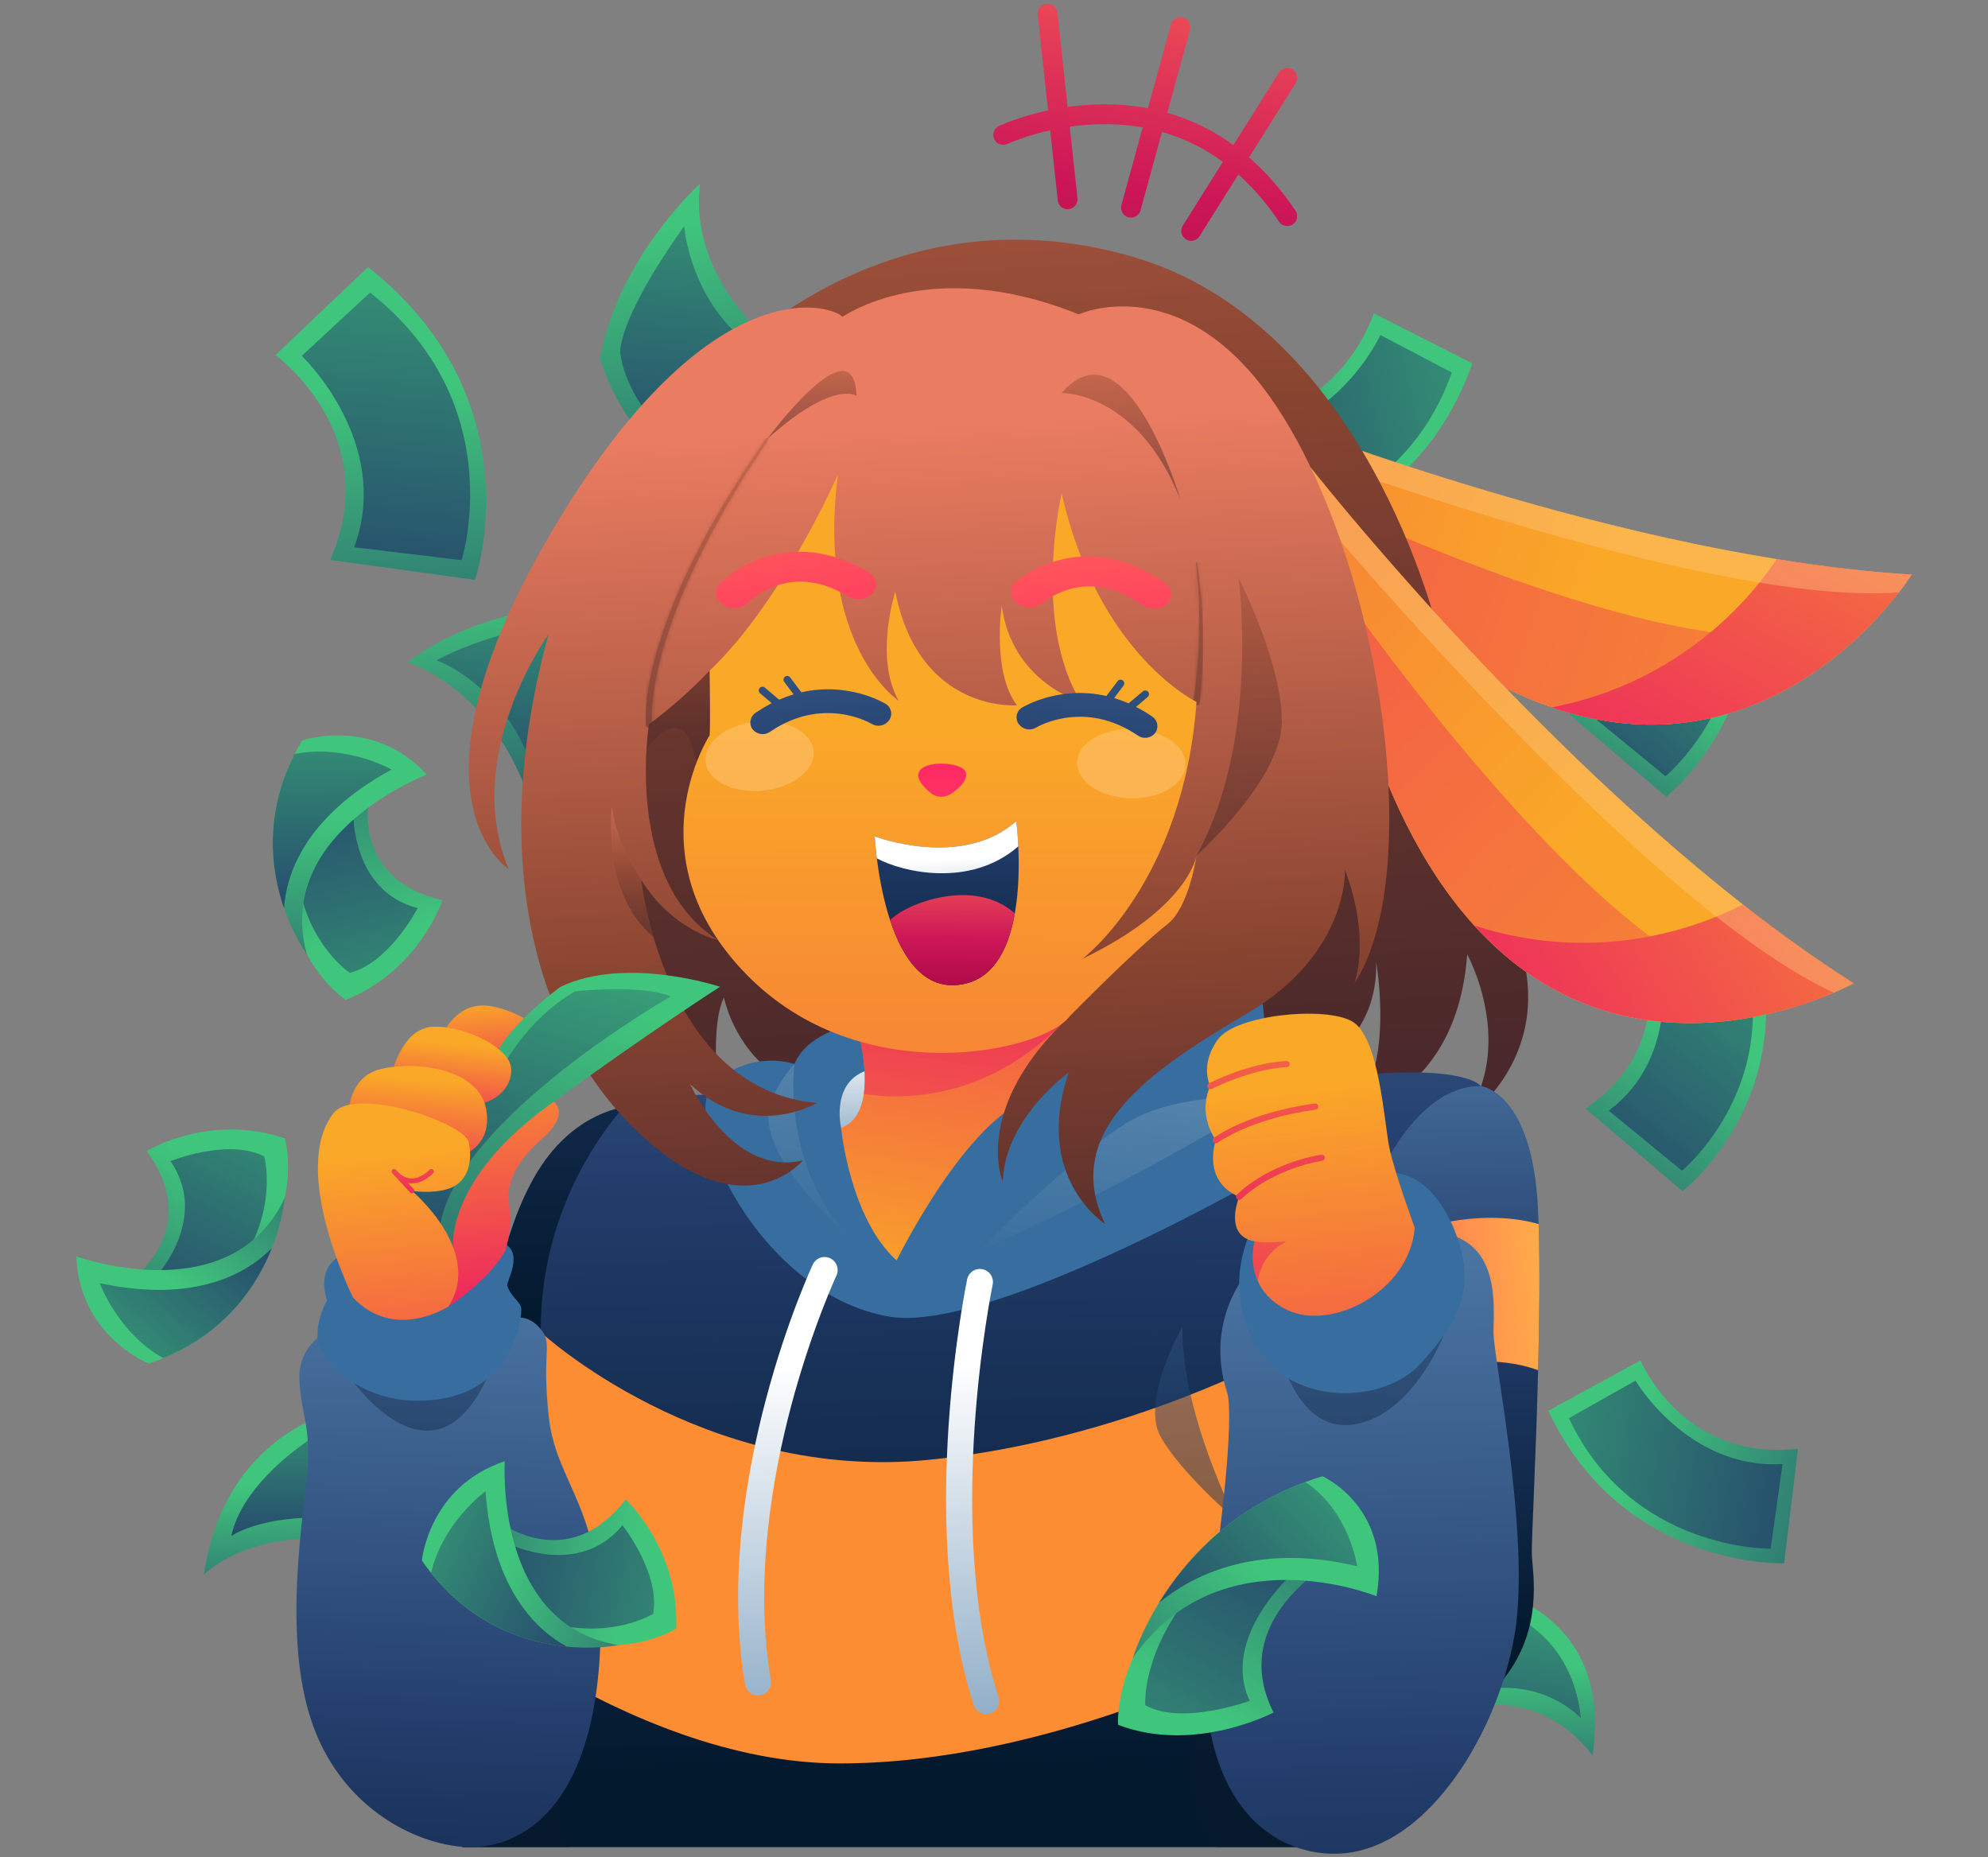 <svg width="547" height="511" viewBox="0 0 547 511" fill="none" xmlns="http://www.w3.org/2000/svg">
<rect x="0" y="0" width="547" height="511" fill="#808080" stroke="none"/>
<g clip-path="url(#clip0_1912_38187)">
<path d="M211.421 93.542C211.421 93.542 189.204 75.413 192.657 50.46C192.657 50.46 170.021 70.989 165.102 98.526C165.102 98.526 170.758 120.653 189.703 129.503L211.421 93.542Z" fill="url(#paint0_linear_1912_38187)"/>
<path d="M182.324 118.684C182.324 118.684 172.621 109.524 170.707 97.548C170.707 97.548 168.865 89.551 188.263 62.204C188.263 62.204 189.628 82.221 206.188 94.845L182.324 118.684Z" fill="url(#paint1_linear_1912_38187)"/>
<path d="M377.98 86.199C377.98 86.199 368.369 117.173 335.516 114.882L342.045 149.023C342.045 149.023 387.679 148.648 405.129 99.992L377.98 86.199Z" fill="url(#paint2_linear_1912_38187)"/>
<path d="M379.827 92.186C379.827 92.186 367.034 119.621 340.219 119.249L345.507 144.451C345.507 144.451 384.876 143.224 399.485 102.498L379.827 92.186Z" fill="url(#paint3_linear_1912_38187)"/>
<path d="M92.236 388.358C92.236 388.358 61.76 394.733 56.09 433.21C56.09 433.21 69.555 419.516 97.431 424.238L92.236 388.358Z" fill="url(#paint4_linear_1912_38187)"/>
<path d="M88.925 393.615C88.925 393.615 67.193 406.061 63.648 422.591C63.648 422.591 71.918 416.687 90.815 417.631L88.925 393.615Z" fill="url(#paint5_linear_1912_38187)"/>
<path d="M410.033 437.413C410.033 437.413 444.121 443.651 438.175 483.015C438.175 483.015 425.293 463.379 401.312 470.647L410.033 437.413Z" fill="url(#paint6_linear_1912_38187)"/>
<path d="M412.41 442.86C412.41 442.86 432.361 447.854 435.005 472.743C435.005 472.743 424.501 461.078 406.266 465.243L412.41 442.86Z" fill="url(#paint7_linear_1912_38187)"/>
<path d="M446.717 148.583C446.717 148.583 458.839 178.544 431.676 196.445L458.44 219.206C458.44 219.206 484.17 199.151 481.174 163.255C480.652 157.007 470.203 172.135 467.651 164.96L446.717 148.583Z" fill="url(#paint8_linear_1912_38187)"/>
<path d="M451.959 152.152C451.959 152.152 459.345 181.254 438.125 197.034L458.253 213.558C458.253 213.558 475.785 199.223 477.635 174.355C478.208 166.678 468.891 178.357 465.493 168.784L451.959 152.152Z" fill="url(#paint9_linear_1912_38187)"/>
<path d="M451.257 257.104C451.257 257.104 463.378 287.061 436.215 304.962L462.975 327.723C462.975 327.723 498.456 300.08 481.248 251.608L451.257 257.104Z" fill="url(#paint10_linear_1912_38187)"/>
<path d="M456.486 260.673C456.486 260.673 463.872 289.772 442.648 305.555L462.777 322.075C462.777 322.075 492.799 297.53 478.412 256.964L456.486 260.673Z" fill="url(#paint11_linear_1912_38187)"/>
<path d="M75.789 97.691C75.789 97.691 105.958 119.437 90.872 154.034L130.688 159.533C130.688 159.533 147.746 110.171 101.26 73.474L75.789 97.691Z" fill="url(#paint12_linear_1912_38187)"/>
<path d="M83.035 97.899C83.035 97.899 108.117 121.762 97.442 150.564L127.01 154.12C127.01 154.12 140.749 111.204 101.83 80.486L83.035 97.899Z" fill="url(#paint13_linear_1912_38187)"/>
<path d="M451.356 374.283C451.356 374.283 462.98 402.172 494.714 398.575L490.897 430.101C490.897 430.101 446.546 431.84 426.012 388.137L451.356 374.283Z" fill="url(#paint14_linear_1912_38187)"/>
<path d="M450.003 379.84C450.003 379.84 464.454 404.347 490.468 402.782L487.196 426.075C487.196 426.075 448.874 426.757 431.676 390.166L450.003 379.84Z" fill="url(#paint15_linear_1912_38187)"/>
<path d="M112.145 182.243C112.145 182.243 137.073 189.467 146.711 223.427L168.095 163.392L143.736 168.542C143.736 168.542 126.275 171.365 112.145 182.243Z" fill="url(#paint16_linear_1912_38187)"/>
<path d="M120.125 181.65C120.125 181.65 138.906 188.294 146.715 211.707L160.177 170.69C160.177 170.69 138.756 171.863 120.125 181.65Z" fill="url(#paint17_linear_1912_38187)"/>
<path d="M101.823 217.513C101.823 217.513 95.43 241.607 121.729 247.678C121.729 247.678 115.387 266.99 95.167 275.083C95.167 275.083 89.207 271.333 84.43 262.541L78.078 239.865L87.016 228.305L101.823 217.513Z" fill="url(#paint18_linear_1912_38187)"/>
<path d="M97.221 223.427C97.221 223.427 96.501 245.005 114.9 249.836C114.9 249.836 107.271 264.818 96.262 267.651C96.262 267.651 84.704 260.185 81.934 241.791L87.007 228.305L97.221 223.427Z" fill="url(#paint19_linear_1912_38187)"/>
<path d="M84.431 262.541C84.431 262.541 80.873 257.741 78.144 249.836C74.623 239.65 72.474 224.31 81.074 207.432C81.697 206.202 82.38 204.966 83.121 203.723C83.121 203.723 102.468 196.973 117.466 213.098C117.469 213.098 75.254 229.034 84.431 262.541Z" fill="url(#paint20_linear_1912_38187)"/>
<path d="M107.749 211.717C83.571 224.889 78.751 240.904 78.144 249.836C74.623 239.65 72.474 224.309 81.074 207.432C95.294 204.616 107.749 211.717 107.749 211.717Z" fill="url(#paint21_linear_1912_38187)"/>
<path d="M35.742 352.5C35.742 352.5 56.311 338.39 40.327 316.658C40.327 316.658 57.726 306.141 78.35 313.177C78.35 313.177 80.42 319.907 78.308 329.68L68.333 351.017L54.004 353.959L35.742 352.5Z" fill="url(#paint22_linear_1912_38187)"/>
<path d="M43.09 351.014C43.09 351.014 57.715 335.118 46.911 319.467C46.911 319.467 62.474 313.075 72.668 318.104C72.668 318.104 76.561 331.296 66.657 347.046L54.01 353.966L43.09 351.014Z" fill="url(#paint23_linear_1912_38187)"/>
<path d="M78.308 329.68C78.308 329.68 77.875 335.639 74.787 343.411C70.813 353.426 62.434 366.462 44.902 373.659C43.626 374.183 42.301 374.676 40.927 375.135C40.927 375.135 21.853 367.652 21 345.654C21 345.654 63.416 361.059 78.308 329.68Z" fill="url(#paint24_linear_1912_38187)"/>
<path d="M27.469 353.035C54.396 358.792 68.503 349.789 74.787 343.411C70.813 353.427 62.434 366.462 44.902 373.659C32.282 366.531 27.469 353.035 27.469 353.035Z" fill="url(#paint25_linear_1912_38187)"/>
<path d="M525.999 158.101C525.999 158.101 524.812 159.997 522.499 162.973C514.604 173.118 493.592 195.849 461.773 198.995C451.313 200.018 439.683 198.951 426.974 194.604C410.295 188.911 391.75 177.601 371.526 158.101L346.441 133.41L325.879 113.165L326.66 106.026C326.66 106.026 408.671 140.838 488.861 153.827C501.405 155.855 513.874 157.355 525.999 158.101Z" fill="url(#paint26_linear_1912_38187)"/>
<path d="M491.807 174.617L461.785 198.995C437.607 201.381 407.199 192.466 371.535 158.087L346.449 133.396L347.909 130.522C347.909 130.522 446.48 179.495 491.807 174.617Z" fill="url(#paint27_linear_1912_38187)"/>
<path d="M525.998 158.101C525.998 158.101 502.922 194.918 461.779 199.009C451.319 200.031 439.689 198.965 426.98 194.618C463.484 187.538 482.719 163.13 488.86 153.837C501.404 155.855 513.874 157.355 525.998 158.101Z" fill="url(#paint28_linear_1912_38187)"/>
<path opacity="0.4" d="M526 158.101C526 158.101 524.812 159.997 522.499 162.973C464.161 167.435 326.988 113.598 325.883 113.165L326.664 106.026C326.664 106.026 408.675 140.838 488.864 153.827C501.405 155.855 513.875 157.355 526 158.101Z" fill="#FDC982"/>
<path d="M197.492 299.552C197.492 299.552 195.561 281.468 199.198 274.449C199.198 274.449 201.784 287.767 213.308 295.584L318.204 312.452L369.071 288.248C369.071 288.248 379.07 280.967 378.654 264.726C378.654 264.726 384.068 294.698 371.364 306.769C371.364 306.769 400.911 301.795 403.692 262.541C403.692 262.541 417.591 287.73 402.58 308.286C402.58 308.286 430.657 290.218 416.478 255.229L395.797 174.314C395.797 174.314 376.102 88.906 311.057 70.454C241.471 50.719 196.98 101.881 196.98 101.881L163.762 202.684L166.491 267.515L197.492 299.552Z" fill="url(#paint29_linear_1912_38187)"/>
<path d="M509.993 270.518C509.993 270.518 508.038 271.602 504.572 273.091C492.754 278.16 463.363 287.91 433.993 275.3C424.335 271.155 414.676 264.589 405.649 254.645C393.804 241.606 383.041 222.748 374.768 195.909L364.751 162.178L356.543 134.524L360.681 128.654C360.681 128.654 415.635 198.739 479.551 248.84C489.537 256.664 499.741 264.006 509.993 270.518Z" fill="url(#paint30_linear_1912_38187)"/>
<path d="M472.064 268.462L433.988 275.301C411.662 265.718 389.344 243.212 374.763 195.91L364.746 162.178L367.414 160.368C367.414 160.368 430.03 250.852 472.064 268.462Z" fill="url(#paint31_linear_1912_38187)"/>
<path d="M509.992 270.518C509.992 270.518 471.977 291.609 433.992 275.29C424.334 271.145 414.675 264.579 405.648 254.636C441.02 266.062 469.677 253.991 479.547 248.823C489.536 256.664 499.74 264.007 509.992 270.518Z" fill="url(#paint32_linear_1912_38187)"/>
<path opacity="0.4" d="M509.993 270.518C509.993 270.518 508.038 271.602 504.572 273.091C451.351 248.82 357.304 135.438 356.543 134.524L360.681 128.654C360.681 128.654 415.635 198.739 479.551 248.84C489.537 256.664 499.741 264.006 509.993 270.518Z" fill="#FDC982"/>
<path style="mix-blend-mode:multiply" opacity="0.5" d="M175.26 210.088C175.26 210.088 189.299 184.838 192.56 215.16L205.04 206.802L196.105 164.575L170.723 189.188L175.26 210.088Z" fill="url(#paint33_linear_1912_38187)"/>
<path d="M174.745 304.157C174.745 304.157 160 304.198 148.967 320.68C136.406 339.43 133.789 371.45 133.789 371.45L169.27 376.587L174.745 304.157Z" fill="url(#paint34_linear_1912_38187)"/>
<path d="M407.507 298.819L374.698 459.988L364.883 508.19H127.215L128.614 497.622L135.358 446.74L148.79 366.497C148.51 325.968 174.356 301.645 174.356 301.645L361.973 297.129C402.615 291.579 407.507 298.819 407.507 298.819Z" fill="url(#paint35_linear_1912_38187)"/>
<path opacity="0.5" d="M156.524 508.19H127.215L128.614 497.622L155.968 491.384C155.968 491.384 149.209 500.09 156.524 508.19Z" fill="url(#paint36_linear_1912_38187)"/>
<path opacity="0.5" d="M374.699 459.987L364.884 508.189H334.92C321.615 492.754 331.556 461.719 331.556 461.719L370.019 438.463L374.699 459.987Z" fill="url(#paint37_linear_1912_38187)"/>
<path d="M423.22 376.959C422.589 401.579 421.354 424.378 421.484 427.65C421.699 432.982 424.896 448.55 413.163 462.623L368.543 483.001L378.778 325.089C378.778 325.089 389.398 298.547 407.5 298.806C407.5 298.806 421.689 300.326 423.193 332.742C423.252 334.037 423.305 335.371 423.35 336.744C423.736 348.621 423.575 363.078 423.22 376.959Z" fill="url(#paint38_linear_1912_38187)"/>
<path d="M423.219 376.959C415.631 374.252 403.135 372.558 385.797 379.106L387.479 338.932C387.479 338.932 406.413 331.93 423.348 336.757C423.734 348.62 423.573 363.077 423.219 376.959Z" fill="url(#paint39_linear_1912_38187)"/>
<path d="M148.792 366.511C148.792 366.511 193.484 407.871 255.643 401.623C309.697 396.169 352.249 372.473 352.249 372.473L343.495 456.163C343.495 456.163 287.937 485.156 231.032 485.156C171.868 485.156 114.332 434.086 114.332 434.086L148.792 366.511Z" fill="#FD8D32"/>
<path opacity="0.5" d="M340.107 418.21C340.107 418.21 324.912 388.552 325.359 364.945C325.359 364.945 313.759 385.225 319.337 395.254C324.915 405.283 340.107 418.21 340.107 418.21Z" fill="url(#paint40_linear_1912_38187)"/>
<path d="M417.251 446.109C415.958 457.212 411.745 469.972 405.399 481.163C402.606 486.15 399.289 490.827 395.506 495.113C387.55 504.02 377.892 510 367.268 510C360.772 510.046 354.424 508.063 349.111 504.327C344.639 501.17 340.709 496.643 337.703 490.61C332.118 479.384 329.737 462.936 333.046 440.396C340.419 390.175 337.724 383.405 337.724 383.405C331.139 363.33 343.332 349.956 343.332 349.956L396.894 339.188C412.949 342.089 410.943 359.389 410.943 366.51C410.943 373.632 420.393 419.086 417.251 446.109Z" fill="url(#paint41_linear_1912_38187)"/>
<path opacity="0.5" d="M352.246 372.462C352.246 372.462 357.114 394.797 373.057 391.808C388.999 388.818 397.235 367.349 397.235 367.349L352.246 372.462Z" fill="url(#paint42_linear_1912_38187)"/>
<path d="M345.12 336.757C345.12 336.757 335.134 353.461 346.095 371.071C355.989 386.964 380.709 386.316 390.886 375.142C402.878 361.973 403.468 355.349 402.806 348.129C402.144 340.909 395.178 320.483 379.843 322.736C361.072 325.508 345.12 336.757 345.12 336.757Z" fill="#386E9F"/>
<path d="M235.496 281.488C235.496 281.488 222.092 283.976 218.598 292.737C218.598 292.737 207.32 288.646 196.723 297.69C186.127 306.734 208.585 356.157 244.748 362.242C273.174 367.015 352.247 321.086 352.247 321.086L346.929 271.482L235.496 281.488Z" fill="#386E9F"/>
<path d="M231.442 310.311C231.442 310.311 228.106 296.355 240.449 293.979L242.837 305.419L236.297 314.333L231.442 310.311Z" fill="url(#paint43_linear_1912_38187)"/>
<path style="mix-blend-mode:multiply" opacity="0.5" d="M218.585 292.734C218.585 292.734 215.002 319.665 232.848 339.437C232.848 339.437 213.877 323.353 211.584 309.568C210.26 301.533 218.585 292.734 218.585 292.734Z" fill="url(#paint44_linear_1912_38187)"/>
<path style="mix-blend-mode:multiply" opacity="0.5" d="M269.629 343.953C269.629 343.953 298.105 314.933 312.441 307.583C326.776 300.233 350.163 301.645 350.163 301.645C350.163 301.645 305.28 328.858 269.629 343.953Z" fill="url(#paint45_linear_1912_38187)"/>
<path d="M311.283 279.214L281.742 302.852C264.217 310.958 246.695 346.789 246.695 346.789C233.731 334.954 231.441 310.314 231.441 310.314C235.317 308.862 237.067 305.2 237.674 300.953C238.903 292.403 235.498 281.491 235.498 281.491L258.161 272.734L293.358 259.139L311.283 279.214Z" fill="url(#paint46_linear_1912_38187)"/>
<path opacity="0.5" d="M296.591 276.838C273.566 303.768 247.246 302.517 237.673 300.949C238.901 292.4 235.496 281.488 235.496 281.488L258.159 272.733L296.591 276.838Z" fill="url(#paint47_linear_1912_38187)"/>
<path d="M372.654 270.528C372.654 270.528 377.324 258.62 370.068 239.288C370.068 239.288 371.19 262.346 343.263 278.747C315.336 295.147 292.058 311.551 304.064 336.757C304.064 336.757 284.222 324.028 294.02 295.14C294.02 295.14 276.621 307.382 275.891 325.006C275.891 325.006 267.239 305.095 294.221 279.667L195.255 184.517C190.1 189.877 184.519 194.81 178.565 199.267C178.565 199.267 171.534 242.329 197.585 258.637C197.585 258.637 184.962 255.961 176.412 242.029C177.119 247.361 178.25 252.629 179.793 257.782C184.911 275.167 197.107 301.075 224.826 303.431C224.826 303.431 206.977 314.193 189.892 298.29C190.055 298.652 201.675 323.857 220.937 319.235C220.937 319.235 205.019 338.806 176.385 312.253C146.735 284.76 134.187 235.388 150.921 174.532C150.921 174.532 126.869 207.708 139.939 239.053C139.939 239.053 108.928 219.561 151.334 147.069C193.74 74.578 227.525 83.182 231.847 87.154C231.847 87.154 256.029 69.939 296.777 86.492C296.777 86.492 326.038 73.068 351.768 112.642C380.667 157.054 391.99 241.19 372.654 270.528Z" fill="url(#paint48_linear_1912_38187)"/>
<path style="mix-blend-mode:multiply" opacity="0.5" d="M179.792 257.783C165.231 245.613 168.366 221.944 168.366 221.944C169.731 232.652 176.411 242.03 176.411 242.03C177.118 247.362 178.248 252.63 179.792 257.783Z" fill="url(#paint49_linear_1912_38187)"/>
<path style="mix-blend-mode:multiply" opacity="0.5" d="M340.791 159.005C340.791 159.005 346.871 203.553 329.223 235.365C329.223 235.365 352.442 214.68 352.694 198.733C352.947 182.786 340.791 159.005 340.791 159.005Z" fill="url(#paint50_linear_1912_38187)"/>
<path style="mix-blend-mode:multiply" opacity="0.5" d="M292.113 108.125C292.113 108.125 312.852 107.556 324.803 137.466C324.803 137.466 310.058 87.368 292.113 108.125Z" fill="url(#paint51_linear_1912_38187)"/>
<path style="mix-blend-mode:multiply" opacity="0.5" d="M235.665 108.883C235.665 108.883 229.33 104.329 211.102 120.78C211.081 120.78 234.904 88.382 235.665 108.883Z" fill="url(#paint52_linear_1912_38187)"/>
<g style="mix-blend-mode:multiply" opacity="0.5">
<path d="M177.718 199.377L177.684 198.999V198.658C177.684 198.426 177.656 198.187 177.656 197.956V196.575C177.673 196.115 177.704 195.661 177.728 195.211C177.752 194.761 177.769 194.294 177.827 193.848C177.933 192.944 178.004 192.034 178.137 191.121L178.56 188.434C178.707 187.538 178.919 186.658 179.096 185.769C179.273 184.879 179.437 183.992 179.693 183.123L180.375 180.495C180.495 180.062 180.594 179.619 180.716 179.186L181.116 177.894C183.216 170.992 185.839 164.261 188.962 157.757L190.102 155.31C190.286 154.897 190.491 154.498 190.699 154.099L191.32 152.9L193.793 148.103C194.005 147.708 194.199 147.299 194.424 146.91L195.089 145.737L196.423 143.392C197.314 141.831 198.191 140.259 199.095 138.705L201.933 134.123L203.356 131.829L204.065 130.683C204.301 130.302 204.54 129.92 204.795 129.552L210.807 120.6C210.858 120.528 210.934 120.479 211.021 120.462C211.107 120.446 211.197 120.463 211.271 120.511C211.343 120.561 211.393 120.636 211.41 120.722C211.428 120.808 211.412 120.897 211.366 120.971L205.478 129.971C205.225 130.342 204.993 130.724 204.765 131.11L204.082 132.262L202.694 134.563L199.917 139.165C199.037 140.726 198.18 142.301 197.31 143.866L196.014 146.218L195.362 147.394C195.144 147.783 194.956 148.188 194.752 148.587L192.347 153.387L191.746 154.587C191.541 154.986 191.344 155.388 191.166 155.797L190.064 158.245C187.045 164.725 184.525 171.426 182.528 178.289L182.146 179.571C182.02 179.997 181.928 180.434 181.805 180.867L181.167 183.461C180.935 184.32 180.785 185.196 180.611 186.069C180.437 186.941 180.249 187.811 180.116 188.687L179.73 191.322C179.614 192.198 179.556 193.081 179.464 193.96C179.413 194.4 179.406 194.84 179.383 195.279C179.359 195.719 179.338 196.159 179.328 196.595V197.904C179.328 198.123 179.352 198.334 179.359 198.549L179.376 198.869L179.406 199.159V199.22C179.418 199.332 179.407 199.445 179.374 199.552C179.342 199.659 179.288 199.759 179.217 199.845C179.145 199.932 179.058 200.004 178.958 200.056C178.859 200.108 178.751 200.141 178.639 200.151C178.414 200.172 178.19 200.103 178.016 199.959C177.842 199.815 177.732 199.608 177.711 199.384L177.718 199.377Z" fill="url(#paint53_linear_1912_38187)"/>
<mask id="mask0_1912_38187" style="mask-type:luminance" maskUnits="userSpaceOnUse" x="177" y="120" width="35" height="81">
<path d="M177.718 199.377L177.684 198.999V198.658C177.684 198.426 177.656 198.187 177.656 197.956V196.575C177.673 196.115 177.704 195.661 177.728 195.211C177.752 194.761 177.769 194.294 177.827 193.848C177.933 192.944 178.004 192.034 178.137 191.121L178.56 188.434C178.707 187.538 178.919 186.658 179.096 185.769C179.273 184.879 179.437 183.992 179.693 183.123L180.375 180.495C180.495 180.062 180.594 179.619 180.716 179.186L181.116 177.894C183.216 170.992 185.839 164.261 188.962 157.757L190.102 155.31C190.286 154.897 190.491 154.498 190.699 154.099L191.32 152.9L193.793 148.103C194.005 147.708 194.199 147.299 194.424 146.91L195.089 145.737L196.423 143.392C197.314 141.831 198.191 140.259 199.095 138.705L201.933 134.123L203.356 131.829L204.065 130.683C204.301 130.302 204.54 129.92 204.795 129.552L210.807 120.6C210.858 120.528 210.934 120.479 211.021 120.462C211.107 120.446 211.197 120.463 211.271 120.511C211.343 120.561 211.393 120.636 211.41 120.722C211.428 120.808 211.412 120.897 211.366 120.971L205.478 129.971C205.225 130.342 204.993 130.724 204.765 131.11L204.082 132.262L202.694 134.563L199.917 139.165C199.037 140.726 198.18 142.301 197.31 143.866L196.014 146.218L195.362 147.394C195.144 147.783 194.956 148.188 194.752 148.587L192.347 153.387L191.746 154.587C191.541 154.986 191.344 155.388 191.166 155.797L190.064 158.245C187.045 164.725 184.525 171.426 182.528 178.289L182.146 179.571C182.02 179.997 181.928 180.434 181.805 180.867L181.167 183.461C180.935 184.32 180.785 185.196 180.611 186.069C180.437 186.941 180.249 187.811 180.116 188.687L179.73 191.322C179.614 192.198 179.556 193.081 179.464 193.96C179.413 194.4 179.406 194.84 179.383 195.279C179.359 195.719 179.338 196.159 179.328 196.595V197.904C179.328 198.123 179.352 198.334 179.359 198.549L179.376 198.869L179.406 199.159V199.22C179.418 199.332 179.407 199.445 179.374 199.552C179.342 199.659 179.288 199.759 179.217 199.845C179.145 199.932 179.058 200.004 178.958 200.056C178.859 200.108 178.751 200.141 178.639 200.151C178.414 200.172 178.19 200.103 178.016 199.959C177.842 199.815 177.732 199.608 177.711 199.384L177.718 199.377Z" fill="white"/>
</mask>
<g mask="url(#mask0_1912_38187)">
<path d="M177.918 200.194L211.474 198.159V200.194H177.918Z" fill="url(#paint54_linear_1912_38187)"/>
<path d="M177.641 196.039L211.473 193.983V198.159L177.917 200.195H177.641V196.039Z" fill="url(#paint55_linear_1912_38187)"/>
<path d="M177.641 191.864L211.473 189.812V193.984L177.641 196.04V191.864Z" fill="url(#paint56_linear_1912_38187)"/>
<path d="M177.641 186.317L211.473 184.262V189.811L177.641 191.864V186.317Z" fill="url(#paint57_linear_1912_38187)"/>
<path d="M177.641 180.768L211.473 178.712V184.262L177.641 186.317V180.768Z" fill="url(#paint58_linear_1912_38187)"/>
<path d="M177.641 174.475L211.473 172.419V178.712L177.641 180.767V174.475Z" fill="url(#paint59_linear_1912_38187)"/>
<path d="M177.641 168.182L211.473 166.126V172.419L177.641 174.474V168.182Z" fill="url(#paint60_linear_1912_38187)"/>
<path d="M177.641 164.639L211.473 162.587V166.125L177.641 168.181V164.639Z" fill="url(#paint61_linear_1912_38187)"/>
<path d="M177.641 161.101L211.473 159.049V162.587L177.641 164.639V161.101Z" fill="url(#paint62_linear_1912_38187)"/>
<path d="M177.641 141.547L211.473 139.491V159.048L177.641 161.101V141.547Z" fill="url(#paint63_linear_1912_38187)"/>
<path d="M177.641 121.99L203.937 120.395H211.473V139.491L177.641 141.547V121.99Z" fill="url(#paint64_linear_1912_38187)"/>
<path d="M203.937 120.395L177.641 121.99V120.395H203.937Z" fill="url(#paint65_linear_1912_38187)"/>
</g>
</g>
<g style="mix-blend-mode:multiply" opacity="0.5">
<path d="M328.38 192.975C328.865 189.872 329.206 186.695 329.462 183.532C329.717 180.368 329.878 177.191 329.936 174.011C329.987 172.419 329.963 170.83 329.966 169.238C329.97 167.646 329.922 166.054 329.827 164.465C329.711 161.285 329.407 158.115 329.062 154.944C329.06 154.923 329.062 154.902 329.068 154.882C329.074 154.861 329.084 154.842 329.097 154.826C329.11 154.809 329.127 154.796 329.145 154.786C329.164 154.776 329.185 154.769 329.206 154.767C329.226 154.764 329.247 154.765 329.267 154.771C329.288 154.776 329.306 154.785 329.323 154.798C329.34 154.811 329.353 154.827 329.364 154.845C329.374 154.863 329.381 154.883 329.383 154.903C329.844 158.067 330.263 161.237 330.495 164.428C330.645 166.023 330.707 167.619 330.809 169.218C330.86 170.816 330.942 172.415 330.952 174.014C331.007 177.214 330.963 180.416 330.819 183.62C330.673 186.828 330.451 190.012 330.065 193.23C330.052 193.342 330.017 193.449 329.963 193.547C329.908 193.645 329.834 193.731 329.746 193.8C329.658 193.869 329.557 193.921 329.449 193.951C329.341 193.981 329.228 193.99 329.117 193.977C328.893 193.95 328.688 193.834 328.549 193.657C328.409 193.479 328.346 193.253 328.373 193.029C328.373 193.029 328.373 193.009 328.373 193.002L328.38 192.975Z" fill="url(#paint66_linear_1912_38187)"/>
<mask id="mask1_1912_38187" style="mask-type:luminance" maskUnits="userSpaceOnUse" x="328" y="154" width="3" height="40">
<path d="M328.38 192.975C328.865 189.872 329.206 186.695 329.462 183.532C329.717 180.368 329.878 177.191 329.936 174.011C329.987 172.419 329.963 170.83 329.966 169.238C329.97 167.646 329.922 166.054 329.827 164.465C329.711 161.285 329.407 158.115 329.062 154.944C329.06 154.923 329.062 154.902 329.068 154.882C329.074 154.861 329.084 154.842 329.097 154.826C329.11 154.809 329.127 154.796 329.145 154.786C329.164 154.776 329.185 154.769 329.206 154.767C329.226 154.764 329.247 154.765 329.267 154.771C329.288 154.776 329.306 154.785 329.323 154.798C329.34 154.811 329.353 154.827 329.364 154.845C329.374 154.863 329.381 154.883 329.383 154.903C329.844 158.067 330.263 161.237 330.495 164.428C330.645 166.023 330.707 167.619 330.809 169.218C330.86 170.816 330.942 172.415 330.952 174.014C331.007 177.214 330.963 180.416 330.819 183.62C330.673 186.828 330.451 190.012 330.065 193.23C330.052 193.342 330.017 193.449 329.963 193.547C329.908 193.645 329.834 193.731 329.746 193.8C329.658 193.869 329.557 193.921 329.449 193.951C329.341 193.981 329.228 193.99 329.117 193.977C328.893 193.95 328.688 193.834 328.549 193.657C328.409 193.479 328.346 193.253 328.373 193.029C328.373 193.029 328.373 193.009 328.373 193.002L328.38 192.975Z" fill="white"/>
</mask>
<g mask="url(#mask1_1912_38187)">
<path d="M328.43 194.028L331.009 193.871V194.028H328.43Z" fill="url(#paint67_linear_1912_38187)"/>
<path d="M328.32 191.907L331.009 191.743V193.87L328.429 194.027H328.32V191.907Z" fill="url(#paint68_linear_1912_38187)"/>
<path d="M328.32 189.78L331.009 189.616V191.743L328.32 191.907V189.78Z" fill="url(#paint69_linear_1912_38187)"/>
<path d="M328.32 186.951L331.009 186.787V189.617L328.32 189.78V186.951Z" fill="url(#paint70_linear_1912_38187)"/>
<path d="M328.32 184.117L331.009 183.957V186.786L328.32 186.95V184.117Z" fill="url(#paint71_linear_1912_38187)"/>
<path d="M328.32 180.91L331.009 180.746V183.957L328.32 184.118V180.91Z" fill="url(#paint72_linear_1912_38187)"/>
<path d="M328.32 177.702L331.009 177.538V180.746L328.32 180.91V177.702Z" fill="url(#paint73_linear_1912_38187)"/>
<path d="M328.32 175.899L331.009 175.735V177.539L328.32 177.702V175.899Z" fill="url(#paint74_linear_1912_38187)"/>
<path d="M328.32 174.092L331.009 173.929V175.735L328.32 175.899V174.092Z" fill="url(#paint75_linear_1912_38187)"/>
<path d="M328.32 164.121L331.009 163.957V173.928L328.32 174.092V164.121Z" fill="url(#paint76_linear_1912_38187)"/>
<path d="M330.65 154.753L331.009 160.684V163.957L328.32 164.121V154.753H330.65Z" fill="url(#paint77_linear_1912_38187)"/>
</g>
</g>
<path d="M230.564 130.516C230.564 130.516 215.431 165.321 195.255 184.52C195.255 184.52 195.493 199.884 195.255 202.284C195.255 202.284 173.635 235.528 205.343 268.053C237.05 300.578 287.016 289.294 294.221 279.695C294.221 279.695 312.692 260.884 321.203 254.281C327.228 249.611 329.224 235.378 329.224 235.378C329.224 235.378 327.228 249.611 297.923 263.734C297.923 263.734 325.639 242.813 329.224 193.104C329.224 193.104 302.18 180.15 292.109 135.694C292.109 135.694 283.87 171.181 297.418 193.135C297.418 193.135 278.378 187.646 275.631 166.61C275.631 166.61 272.885 185.086 279.845 194.048C279.845 194.048 252.931 196.243 246.34 162.768C246.34 162.768 240.482 180.879 247.254 192.766C247.244 192.766 224.553 177.948 230.564 130.516Z" fill="url(#paint78_linear_1912_38187)"/>
<path opacity="0.45" d="M209.545 217.553C217.763 216.871 224.177 212.051 223.874 206.791C223.57 201.531 216.651 197.822 208.433 198.504C200.214 199.185 193.8 204.002 194.104 209.266C194.408 214.529 201.326 218.235 209.545 217.553Z" fill="#FFCA83"/>
<path opacity="0.45" d="M310.653 219.609C318.892 219.949 325.855 215.968 326.199 210.711C326.544 205.455 320.151 200.914 311.912 200.57C303.673 200.225 296.71 204.207 296.369 209.467C296.027 214.727 302.41 219.264 310.653 219.609Z" fill="#FFCA83"/>
<path d="M271.359 471.591C270.602 471.592 269.864 471.354 269.251 470.91C268.638 470.466 268.182 469.839 267.948 469.12C259.651 443.655 259.6 413.138 261.019 392.023C262.551 369.237 265.972 352.66 266.116 351.964C266.212 351.504 266.397 351.067 266.662 350.679C266.927 350.29 267.266 349.958 267.659 349.7C268.053 349.442 268.493 349.265 268.955 349.177C269.417 349.089 269.892 349.094 270.353 349.189C270.813 349.285 271.251 349.471 271.639 349.735C272.028 350 272.361 350.339 272.619 350.732C272.877 351.125 273.055 351.565 273.142 352.027C273.23 352.489 273.226 352.963 273.13 353.423C273.096 353.59 269.654 370.298 268.163 392.626C266.798 413.08 266.829 442.574 274.761 466.921C275.049 467.817 274.972 468.791 274.547 469.632C274.122 470.472 273.382 471.111 272.489 471.41C272.125 471.532 271.743 471.593 271.359 471.591Z" fill="url(#paint79_linear_1912_38187)"/>
<path d="M208.541 466.461C207.695 466.46 206.877 466.161 206.231 465.614C205.585 465.068 205.154 464.312 205.014 463.478C200.139 434.713 205.464 404.817 210.79 384.806C216.538 363.19 223.361 348.518 223.638 347.904C223.836 347.476 224.118 347.092 224.466 346.773C224.814 346.454 225.222 346.207 225.666 346.047C226.11 345.886 226.581 345.815 227.053 345.837C227.524 345.859 227.987 345.974 228.414 346.176C229.274 346.578 229.939 347.304 230.264 348.196C230.588 349.088 230.545 350.072 230.144 350.932C230.075 351.078 223.276 365.75 217.691 386.787C212.574 406.078 207.439 434.833 212.089 462.285C212.247 463.22 212.027 464.181 211.477 464.954C210.927 465.728 210.092 466.251 209.155 466.41C208.953 466.444 208.747 466.461 208.541 466.461Z" fill="url(#paint80_linear_1912_38187)"/>
<path d="M389.256 337.746C387.891 355.323 366.255 366.439 353.929 360.279C349.726 358.179 347.375 355.329 346.103 352.483C343.687 347.08 345.154 341.697 345.206 341.509C336.486 340.006 340.955 329.285 340.955 329.285C330.508 324.809 334.534 313.72 334.534 313.72C329.219 305.579 333.03 298.823 333.03 298.823C333.03 298.823 329.905 293.123 335.135 285.93C340.04 279.18 364.447 276.767 371.98 280.973C379.513 285.18 380.85 308.763 382.266 315.673C383.682 322.583 389.256 337.746 389.256 337.746Z" fill="url(#paint81_linear_1912_38187)"/>
<path d="M340.957 330.13C340.739 330.13 340.529 330.046 340.37 329.895C340.207 329.74 340.112 329.526 340.106 329.3C340.099 329.075 340.182 328.856 340.336 328.692C340.657 328.351 348.337 320.381 363.535 317.664C363.757 317.624 363.985 317.673 364.17 317.801C364.356 317.929 364.483 318.125 364.525 318.346C364.545 318.455 364.543 318.568 364.52 318.677C364.496 318.786 364.452 318.889 364.388 318.981C364.325 319.073 364.244 319.151 364.15 319.212C364.057 319.273 363.952 319.314 363.842 319.334C357.948 320.356 352.298 322.475 347.187 325.583C343.509 327.857 341.612 329.837 341.595 329.858C341.514 329.945 341.415 330.014 341.305 330.061C341.195 330.108 341.077 330.132 340.957 330.13Z" fill="url(#paint82_linear_1912_38187)"/>
<path d="M334.538 314.565C334.405 314.565 334.275 314.534 334.156 314.475C334.038 314.416 333.935 314.33 333.855 314.224C333.719 314.044 333.66 313.817 333.692 313.593C333.723 313.369 333.842 313.167 334.023 313.031C334.398 312.751 343.398 306.118 361.759 303.595C361.983 303.564 362.21 303.623 362.39 303.759C362.571 303.895 362.69 304.097 362.721 304.321C362.736 304.432 362.73 304.545 362.701 304.654C362.673 304.762 362.623 304.864 362.555 304.953C362.488 305.042 362.403 305.117 362.306 305.174C362.209 305.23 362.102 305.267 361.991 305.282C352.646 306.568 345.82 308.974 341.736 310.771C337.301 312.714 335.07 314.377 335.049 314.395C334.902 314.506 334.722 314.565 334.538 314.565Z" fill="url(#paint83_linear_1912_38187)"/>
<path d="M333.033 299.667C332.877 299.667 332.725 299.625 332.591 299.544C332.458 299.464 332.349 299.348 332.276 299.211C332.172 299.01 332.151 298.777 332.219 298.561C332.287 298.346 332.437 298.166 332.638 298.062C333.078 297.833 343.524 292.451 353.95 291.885C354.175 291.874 354.396 291.952 354.564 292.103C354.732 292.253 354.834 292.464 354.847 292.689C354.859 292.915 354.781 293.137 354.63 293.305C354.48 293.474 354.268 293.576 354.042 293.589C343.995 294.135 333.531 299.517 333.426 299.572C333.304 299.635 333.17 299.667 333.033 299.667Z" fill="url(#paint84_linear_1912_38187)"/>
<path opacity="0.5" d="M353.995 341.564C346.66 345.232 346.117 352.299 346.104 352.472C343.688 347.069 345.155 341.687 345.207 341.499C347.202 342.085 353.995 341.564 353.995 341.564Z" fill="url(#paint85_linear_1912_38187)"/>
<path d="M165.245 450.787C164.876 463.656 163.055 473.777 160.332 481.685C158.067 488.268 155.174 493.32 151.97 497.159C144.891 505.644 136.294 508.19 129.58 508.19C122.866 508.19 114.078 505.776 105.904 500.305C101.128 497.112 96.935 493.125 93.506 488.517C90.286 484.176 87.745 479.371 85.97 474.268C77.407 449.962 83.814 415.767 84.636 404.023C85.458 392.279 82.783 388.573 82.371 379.509C81.958 370.445 89.586 366.511 89.586 366.511L141.33 362.587C141.33 362.587 145.379 361.431 148.791 365.696C152.24 370.012 148.951 371.345 151.022 390.015C153.083 408.547 166.272 415.041 165.245 450.787Z" fill="url(#paint86_linear_1912_38187)"/>
<path opacity="0.5" d="M95.168 377.467C95.168 377.467 118.084 412.357 133.791 379.567L95.168 377.467Z" fill="url(#paint87_linear_1912_38187)"/>
<path d="M94.782 345.099C94.782 345.099 86.795 347.144 89.941 357.794C89.941 357.794 87.02 362.852 87.392 368.061C87.764 373.27 99.138 387.901 120.433 384.997C141.728 382.092 143.666 361.905 143.424 359.968C143.182 358.032 140.603 356.9 139.552 353.682C139.255 352.762 144.393 344.373 138.344 341.952L94.782 345.099Z" fill="#386E9F"/>
<path d="M123.433 359.409C123.433 359.409 134.244 352.551 138.973 344.168C140.354 339.996 140.723 335.556 140.051 331.214C138.925 324.287 143.804 317.977 149.443 313.014C155.082 308.05 154.847 303.983 150.75 301.935L110.964 314.844L100.504 330.682L123.433 359.409Z" fill="url(#paint88_linear_1912_38187)"/>
<path d="M121.73 284.631C121.73 284.631 125.33 276.003 133.79 276.675C142.251 277.347 150.886 284.631 150.886 284.631L135.411 293.805L121.73 284.631Z" fill="url(#paint89_linear_1912_38187)"/>
<path d="M124.618 342.945C124.618 342.945 122.786 324.611 150.888 304.158C178.989 283.704 198.114 271.479 198.114 271.479C198.114 271.479 172.323 262.868 154.265 271.479C154.265 271.479 136.6 283.881 133.796 296.143L102.832 321.601L124.618 342.945Z" fill="url(#paint90_linear_1912_38187)"/>
<path d="M137.475 295.035C137.475 295.035 144.336 280.718 158.231 272.734C158.231 272.734 176.459 270.716 184.579 274.142C184.579 274.142 119.383 311.224 120.813 341.953L95.168 323.408L137.475 295.035Z" fill="url(#paint91_linear_1912_38187)"/>
<path d="M107.75 295.611C107.75 295.611 110.179 284.406 117.47 282.725C124.76 281.045 140.668 287.546 140.668 294.268C140.668 300.99 133.866 304.072 129.362 304.154C124.859 304.236 107.75 295.611 107.75 295.611Z" fill="url(#paint92_linear_1912_38187)"/>
<path d="M95.797 308.558C95.797 308.558 94.968 296.968 104.087 294.309C113.206 291.65 131.82 293.644 133.792 305.245C135.764 316.846 124.819 318.669 124.819 318.669L95.797 308.558Z" fill="url(#paint93_linear_1912_38187)"/>
<path d="M97.132 356.965C97.132 356.965 79.699 322.177 91.673 306.352C97.51 298.638 127.921 308.872 129.013 314.333C130.272 320.649 128.048 325.545 123.418 327.048C118.789 328.551 113.327 327.614 113.327 327.614C113.327 327.614 133.134 344.171 123.418 359.409C123.432 359.409 108.632 369.193 97.132 356.965Z" fill="url(#paint94_linear_1912_38187)"/>
<path d="M113.34 328.296C113.245 328.296 113.152 328.276 113.066 328.238C112.979 328.2 112.902 328.144 112.838 328.075L108.608 323.483C108.369 323.251 108.137 322.995 107.905 322.723C107.79 322.586 107.734 322.41 107.748 322.232C107.762 322.054 107.845 321.889 107.98 321.772C108.114 321.654 108.288 321.594 108.466 321.604C108.644 321.613 108.811 321.692 108.932 321.823L109.583 322.528C110.702 323.623 111.91 324.188 113.186 324.216C115.915 324.284 118.17 321.85 118.194 321.829C118.316 321.696 118.485 321.616 118.665 321.607C118.846 321.598 119.022 321.661 119.156 321.782C119.223 321.842 119.277 321.915 119.316 321.996C119.354 322.077 119.376 322.165 119.381 322.254C119.385 322.344 119.372 322.433 119.341 322.518C119.311 322.602 119.264 322.68 119.204 322.746C119.098 322.862 116.533 325.651 113.166 325.583C112.883 325.578 112.602 325.553 112.323 325.508L113.841 327.154C113.902 327.22 113.949 327.298 113.98 327.382C114.011 327.466 114.025 327.556 114.021 327.645C114.017 327.735 113.996 327.823 113.958 327.904C113.92 327.985 113.866 328.058 113.8 328.119C113.674 328.233 113.51 328.297 113.34 328.296Z" fill="url(#paint95_linear_1912_38187)"/>
<path d="M316.986 197.106C315.573 196.14 314.101 195.265 312.578 194.485L315.785 191.758C315.887 191.671 315.972 191.565 316.034 191.445C316.095 191.326 316.132 191.195 316.144 191.062C316.155 190.928 316.139 190.793 316.098 190.665C316.057 190.537 315.991 190.418 315.904 190.316C315.817 190.213 315.711 190.129 315.592 190.067C315.472 190.006 315.341 189.969 315.207 189.957C315.073 189.946 314.939 189.962 314.81 190.003C314.682 190.044 314.564 190.11 314.461 190.197L310.545 193.513C309.249 192.945 307.919 192.457 306.563 192.051L309.136 188.622C309.216 188.514 309.275 188.392 309.308 188.262C309.342 188.132 309.349 187.996 309.33 187.863C309.311 187.73 309.266 187.603 309.198 187.487C309.129 187.371 309.038 187.27 308.931 187.19C308.714 187.027 308.441 186.957 308.172 186.996C307.903 187.034 307.661 187.177 307.498 187.394L304.428 191.485C291.549 188.533 281.744 194.345 281.229 194.669C280.858 194.889 280.537 195.183 280.285 195.533C280.033 195.883 279.857 196.282 279.768 196.703C279.678 197.125 279.676 197.56 279.764 197.982C279.851 198.404 280.024 198.804 280.274 199.155C280.781 199.886 281.544 200.399 282.413 200.594C283.305 200.804 284.244 200.661 285.033 200.195C285.575 199.854 298.464 192.395 313.076 202.363C313.812 202.875 314.717 203.087 315.604 202.956C316.492 202.825 317.296 202.36 317.852 201.657C318.106 201.306 318.285 200.906 318.379 200.483C318.473 200.06 318.48 199.622 318.398 199.196C318.317 198.77 318.15 198.365 317.907 198.006C317.664 197.647 317.351 197.341 316.986 197.106Z" fill="url(#paint96_linear_1912_38187)"/>
<path d="M207.936 196.084C209.35 195.119 210.822 194.244 212.344 193.462L209.137 190.735C209.035 190.648 208.95 190.542 208.889 190.423C208.827 190.303 208.79 190.173 208.779 190.039C208.767 189.905 208.783 189.77 208.824 189.642C208.865 189.514 208.931 189.395 209.018 189.293C209.105 189.191 209.211 189.106 209.331 189.045C209.451 188.984 209.581 188.947 209.715 188.936C209.849 188.925 209.984 188.941 210.112 188.983C210.24 189.024 210.359 189.09 210.461 189.177L214.377 192.494C215.675 191.926 217.006 191.437 218.362 191.028L215.786 187.602C215.624 187.385 215.554 187.112 215.592 186.844C215.63 186.575 215.774 186.333 215.991 186.17C216.099 186.09 216.221 186.031 216.351 185.998C216.481 185.965 216.617 185.957 216.75 185.976C216.883 185.995 217.011 186.04 217.127 186.109C217.242 186.177 217.343 186.267 217.424 186.375L220.494 190.466C233.377 187.517 243.178 193.329 243.693 193.653C244.064 193.873 244.384 194.168 244.635 194.518C244.886 194.868 245.062 195.267 245.151 195.688C245.24 196.109 245.242 196.545 245.155 196.967C245.067 197.388 244.894 197.788 244.645 198.139C244.138 198.87 243.374 199.382 242.506 199.574C241.614 199.784 240.676 199.642 239.886 199.179C239.343 198.855 226.455 191.376 211.843 201.347C211.106 201.858 210.201 202.069 209.314 201.937C208.427 201.805 207.623 201.341 207.066 200.638C206.813 200.286 206.634 199.886 206.54 199.462C206.446 199.038 206.44 198.6 206.522 198.174C206.603 197.748 206.77 197.343 207.014 196.983C207.257 196.624 207.571 196.318 207.936 196.084Z" fill="url(#paint97_linear_1912_38187)"/>
<path d="M261.618 218.436C260.763 218.993 259.751 219.259 258.732 219.195C257.713 219.13 256.743 218.739 255.965 218.078C254.068 216.472 252.007 214.219 252.799 212.477C254.337 208.864 264.988 209.784 265.715 212.378C266.421 214.717 263.849 216.967 261.618 218.436Z" fill="url(#paint98_linear_1912_38187)"/>
<path d="M320.421 160.351C308.652 151.955 298.076 152.333 291.252 154.136C284.03 156.042 279.564 159.966 279.377 160.133C277.565 161.745 277.763 164.353 279.81 165.945C280.59 166.543 281.511 166.93 282.485 167.067C283.242 167.197 284.018 167.163 284.76 166.967C285.503 166.772 286.195 166.42 286.79 165.935C289.206 164.036 291.996 162.668 294.978 161.919C301.306 160.334 307.778 161.861 314.209 166.453C315.245 167.178 316.486 167.549 317.75 167.513C319.019 167.505 320.237 167.018 321.162 166.15C322.888 164.472 322.554 161.878 320.421 160.351Z" fill="url(#paint99_linear_1912_38187)"/>
<path d="M238.949 157.396C226.527 150.009 215.992 151.26 209.343 153.646C202.305 156.148 198.18 160.43 198.006 160.614C196.341 162.37 196.754 164.954 198.927 166.372C199.755 166.901 200.706 167.209 201.687 167.265C202.452 167.331 203.222 167.232 203.946 166.975C204.669 166.718 205.329 166.309 205.88 165.775C208.137 163.68 210.811 162.084 213.727 161.091C219.898 158.984 226.476 159.966 233.268 164.006C234.361 164.643 235.631 164.91 236.888 164.766C238.155 164.657 239.334 164.072 240.187 163.13C241.75 161.299 241.197 158.732 238.949 157.396Z" fill="url(#paint100_linear_1912_38187)"/>
<path d="M279.229 251.299C277.653 260.182 273.978 268.469 265.985 270.532C254.689 273.447 248.391 263.765 244.905 253.146C242.899 247.051 241.834 240.642 241.261 236.139C240.807 232.502 240.691 230.102 240.691 230.102C240.691 230.102 264.607 239.21 279.628 225.919C279.628 225.919 279.993 228.68 280.187 232.839C280.416 237.789 280.402 244.716 279.229 251.299Z" fill="url(#paint101_linear_1912_38187)"/>
<path d="M279.23 251.298C277.654 260.182 273.98 268.469 265.986 270.532C254.691 273.446 248.393 263.765 244.906 253.146C249.464 248.438 268.136 241.358 279.23 251.298Z" fill="url(#paint102_linear_1912_38187)"/>
<path d="M280.187 232.842C267.049 244.337 248.371 240.001 241.261 236.142C240.807 232.505 240.691 230.105 240.691 230.105C240.691 230.105 264.607 239.213 279.628 225.922C279.628 225.922 279.993 228.693 280.187 232.842Z" fill="url(#paint103_linear_1912_38187)"/>
<path d="M354.188 62.194C353.74 62.194 353.298 62.084 352.903 61.874C352.507 61.663 352.169 61.359 351.919 60.987C345.328 51.169 337.331 43.942 328.151 39.511C320.819 35.962 312.686 34.158 303.983 34.152H303.928C288.945 34.152 277.318 39.534 277.195 39.589C276.871 39.742 276.52 39.829 276.162 39.847C275.804 39.864 275.446 39.811 275.109 39.69C274.771 39.569 274.461 39.383 274.196 39.142C273.93 38.901 273.715 38.611 273.562 38.287C273.409 37.963 273.321 37.612 273.304 37.254C273.287 36.897 273.34 36.539 273.461 36.202C273.582 35.865 273.768 35.555 274.009 35.289C274.25 35.024 274.541 34.809 274.865 34.656C275.377 34.414 287.587 28.735 303.772 28.697H303.928C313.437 28.697 322.351 30.664 330.409 34.544C340.525 39.408 349.286 47.286 356.453 57.956C356.653 58.254 356.793 58.588 356.864 58.94C356.934 59.291 356.935 59.653 356.866 60.005C356.796 60.357 356.658 60.691 356.459 60.989C356.26 61.288 356.004 61.544 355.706 61.744C355.256 62.04 354.727 62.197 354.188 62.194Z" fill="url(#paint104_linear_1912_38187)"/>
<path d="M293.748 57.565C293.076 57.563 292.427 57.314 291.927 56.864C291.427 56.414 291.111 55.796 291.04 55.127L285.52 4.02C285.442 3.302 285.653 2.582 286.107 2.018C286.56 1.455 287.219 1.095 287.938 1.017C288.295 0.978 288.655 1.01 289 1.11C289.344 1.211 289.665 1.378 289.944 1.603C290.223 1.827 290.456 2.104 290.628 2.419C290.8 2.733 290.909 3.078 290.947 3.434L296.467 54.531C296.506 54.887 296.473 55.247 296.373 55.591C296.272 55.934 296.104 56.255 295.879 56.534C295.654 56.812 295.376 57.044 295.062 57.216C294.747 57.388 294.402 57.496 294.045 57.534C293.947 57.549 293.848 57.559 293.748 57.565Z" fill="url(#paint105_linear_1912_38187)"/>
<path d="M311.188 59.872C310.943 59.873 310.7 59.84 310.465 59.773C309.767 59.582 309.173 59.122 308.815 58.493C308.457 57.865 308.363 57.12 308.554 56.422L322.166 6.781C322.358 6.084 322.819 5.491 323.447 5.133C324.076 4.775 324.822 4.681 325.52 4.872C326.218 5.064 326.811 5.524 327.17 6.152C327.528 6.781 327.622 7.526 327.43 8.223L313.818 57.864C313.66 58.441 313.318 58.95 312.842 59.312C312.367 59.675 311.786 59.872 311.188 59.872Z" fill="url(#paint106_linear_1912_38187)"/>
<path d="M327.754 66.26C327.241 66.259 326.739 66.114 326.304 65.841C325.694 65.456 325.261 64.846 325.1 64.143C324.939 63.441 325.063 62.703 325.445 62.091L351.885 19.997C352.269 19.387 352.879 18.954 353.583 18.792C354.286 18.63 355.025 18.754 355.637 19.135C356.248 19.519 356.682 20.129 356.844 20.832C357.005 21.535 356.882 22.273 356.5 22.885L330.061 64.982C329.816 65.372 329.476 65.694 329.072 65.918C328.669 66.141 328.216 66.259 327.754 66.26Z" fill="url(#paint107_linear_1912_38187)"/>
<path d="M136.406 418.068C136.406 418.068 155.678 433.896 172.139 412.521C172.139 412.521 187.079 426.314 186.038 448.053C186.038 448.053 180.143 451.912 170.16 452.597L146.876 448.943L140.074 436.013L136.406 418.068Z" fill="url(#paint108_linear_1912_38187)"/>
<path d="M139.875 424.708C139.875 424.708 159.215 434.338 171.262 419.625C171.262 419.625 181.725 432.787 179.726 443.968C179.726 443.968 168.126 451.369 150.233 446.228L140.069 436.002L139.875 424.708Z" fill="url(#paint109_linear_1912_38187)"/>
<path d="M170.162 452.597C170.162 452.597 164.312 453.835 155.984 453.027C145.248 452.004 130.397 447.572 118.607 432.733C117.747 431.656 116.905 430.52 116.082 429.324C116.082 429.324 117.986 408.935 138.895 402.012C138.895 402.015 135.859 447.01 170.162 452.597Z" fill="url(#paint110_linear_1912_38187)"/>
<path d="M133.596 410.274C135.534 437.723 148.105 448.765 155.983 453.026C145.247 452.003 130.396 447.572 118.605 432.733C121.956 418.64 133.596 410.274 133.596 410.274Z" fill="url(#paint111_linear_1912_38187)"/>
<path d="M364.153 431.369C364.153 431.369 338.057 446.788 350.434 471.145C350.434 471.145 328.696 482.606 307.657 474.53C307.657 474.53 306.998 467.03 311.689 456.186L327.846 432.603L344.352 429.515L364.153 431.369Z" fill="url(#paint112_linear_1912_38187)"/>
<path d="M355.683 432.93C355.683 432.93 335.715 450.408 343.848 467.937C343.848 467.937 325.139 474.843 315.109 469.13C315.109 469.13 314 454.42 328.731 437.048L344.35 429.515L355.683 432.93Z" fill="url(#paint113_linear_1912_38187)"/>
<path d="M311.688 456.186C311.688 456.186 313.605 449.573 318.886 440.972C325.709 429.893 338.08 415.514 359.143 407.741C360.678 407.171 362.259 406.64 363.885 406.149C363.885 406.149 383.116 414.709 378.742 439.165C378.756 439.165 335.695 421.507 311.688 456.186Z" fill="url(#paint114_linear_1912_38187)"/>
<path d="M373.404 430.882C345.088 424.139 327.347 433.95 318.887 440.973C325.71 429.894 338.08 415.515 359.143 407.742C371.357 415.821 373.404 430.882 373.404 430.882Z" fill="url(#paint115_linear_1912_38187)"/>
</g>
<defs>
<linearGradient id="paint0_linear_1912_38187" x1="203.867" y1="181.305" x2="182.114" y2="62.235" gradientUnits="userSpaceOnUse">
<stop stop-color="#223C6A"/>
<stop offset="1" stop-color="#40C67C"/>
</linearGradient>
<linearGradient id="paint1_linear_1912_38187" x1="183.545" y1="144.806" x2="197.818" y2="0.779" gradientUnits="userSpaceOnUse">
<stop stop-color="#223C6A"/>
<stop offset="1" stop-color="#40C67C"/>
</linearGradient>
<linearGradient id="paint2_linear_1912_38187" x1="287.271" y1="153.953" x2="377.714" y2="117.767" gradientUnits="userSpaceOnUse">
<stop stop-color="#223C6A"/>
<stop offset="1" stop-color="#40C67C"/>
</linearGradient>
<linearGradient id="paint3_linear_1912_38187" x1="312.398" y1="135.872" x2="466.234" y2="100.139" gradientUnits="userSpaceOnUse">
<stop stop-color="#223C6A"/>
<stop offset="1" stop-color="#40C67C"/>
</linearGradient>
<linearGradient id="paint4_linear_1912_38187" x1="77.286" y1="460.417" x2="76.428" y2="408.498" gradientUnits="userSpaceOnUse">
<stop stop-color="#223C6A"/>
<stop offset="1" stop-color="#40C67C"/>
</linearGradient>
<linearGradient id="paint5_linear_1912_38187" x1="77.274" y1="430.053" x2="77.012" y2="365.093" gradientUnits="userSpaceOnUse">
<stop stop-color="#223C6A"/>
<stop offset="1" stop-color="#40C67C"/>
</linearGradient>
<linearGradient id="paint6_linear_1912_38187" x1="420.752" y1="511.991" x2="419.856" y2="457.945" gradientUnits="userSpaceOnUse">
<stop stop-color="#223C6A"/>
<stop offset="1" stop-color="#40C67C"/>
</linearGradient>
<linearGradient id="paint7_linear_1912_38187" x1="415.102" y1="502.278" x2="430.073" y2="412.074" gradientUnits="userSpaceOnUse">
<stop stop-color="#223C6A"/>
<stop offset="1" stop-color="#40C67C"/>
</linearGradient>
<linearGradient id="paint8_linear_1912_38187" x1="416.262" y1="247.565" x2="454.083" y2="180.784" gradientUnits="userSpaceOnUse">
<stop stop-color="#223C6A"/>
<stop offset="1" stop-color="#40C67C"/>
</linearGradient>
<linearGradient id="paint9_linear_1912_38187" x1="424.28" y1="220.706" x2="493.396" y2="131.99" gradientUnits="userSpaceOnUse">
<stop stop-color="#223C6A"/>
<stop offset="1" stop-color="#40C67C"/>
</linearGradient>
<linearGradient id="paint10_linear_1912_38187" x1="416.851" y1="363.571" x2="463.613" y2="281.007" gradientUnits="userSpaceOnUse">
<stop stop-color="#223C6A"/>
<stop offset="1" stop-color="#40C67C"/>
</linearGradient>
<linearGradient id="paint11_linear_1912_38187" x1="424.83" y1="334.456" x2="519.526" y2="212.911" gradientUnits="userSpaceOnUse">
<stop stop-color="#223C6A"/>
<stop offset="1" stop-color="#40C67C"/>
</linearGradient>
<linearGradient id="paint12_linear_1912_38187" x1="109.98" y1="217.635" x2="104.257" y2="106.615" gradientUnits="userSpaceOnUse">
<stop stop-color="#223C6A"/>
<stop offset="1" stop-color="#40C67C"/>
</linearGradient>
<linearGradient id="paint13_linear_1912_38187" x1="99.745" y1="183.832" x2="117.533" y2="4.314" gradientUnits="userSpaceOnUse">
<stop stop-color="#223C6A"/>
<stop offset="1" stop-color="#40C67C"/>
</linearGradient>
<linearGradient id="paint14_linear_1912_38187" x1="539.349" y1="428.436" x2="448.748" y2="398.021" gradientUnits="userSpaceOnUse">
<stop stop-color="#223C6A"/>
<stop offset="1" stop-color="#40C67C"/>
</linearGradient>
<linearGradient id="paint15_linear_1912_38187" x1="513.413" y1="413.072" x2="360.336" y2="388.491" gradientUnits="userSpaceOnUse">
<stop stop-color="#223C6A"/>
<stop offset="1" stop-color="#40C67C"/>
</linearGradient>
<linearGradient id="paint16_linear_1912_38187" x1="146.083" y1="247.258" x2="139.175" y2="160.967" gradientUnits="userSpaceOnUse">
<stop stop-color="#223C6A"/>
<stop offset="1" stop-color="#40C67C"/>
</linearGradient>
<linearGradient id="paint17_linear_1912_38187" x1="134.826" y1="229.836" x2="145.416" y2="122.964" gradientUnits="userSpaceOnUse">
<stop stop-color="#223C6A"/>
<stop offset="1" stop-color="#40C67C"/>
</linearGradient>
<linearGradient id="paint18_linear_1912_38187" x1="83.434" y1="170.377" x2="102.94" y2="257.441" gradientUnits="userSpaceOnUse">
<stop stop-color="#223C6A"/>
<stop offset="1" stop-color="#40C67C"/>
</linearGradient>
<linearGradient id="paint19_linear_1912_38187" x1="86.945" y1="201.33" x2="118.709" y2="326.024" gradientUnits="userSpaceOnUse">
<stop stop-color="#223C6A"/>
<stop offset="1" stop-color="#40C67C"/>
</linearGradient>
<linearGradient id="paint20_linear_1912_38187" x1="100.268" y1="300.69" x2="96.357" y2="224.844" gradientUnits="userSpaceOnUse">
<stop stop-color="#223C6A"/>
<stop offset="1" stop-color="#40C67C"/>
</linearGradient>
<linearGradient id="paint21_linear_1912_38187" x1="91.561" y1="260.993" x2="91.173" y2="164.176" gradientUnits="userSpaceOnUse">
<stop stop-color="#223C6A"/>
<stop offset="1" stop-color="#40C67C"/>
</linearGradient>
<linearGradient id="paint22_linear_1912_38187" x1="21.315" y1="402.596" x2="63.049" y2="323.718" gradientUnits="userSpaceOnUse">
<stop stop-color="#223C6A"/>
<stop offset="1" stop-color="#40C67C"/>
</linearGradient>
<linearGradient id="paint23_linear_1912_38187" x1="38.778" y1="376.79" x2="95.641" y2="261.338" gradientUnits="userSpaceOnUse">
<stop stop-color="#223C6A"/>
<stop offset="1" stop-color="#40C67C"/>
</linearGradient>
<linearGradient id="paint24_linear_1912_38187" x1="93.291" y1="292.625" x2="46.972" y2="352.848" gradientUnits="userSpaceOnUse">
<stop stop-color="#223C6A"/>
<stop offset="1" stop-color="#40C67C"/>
</linearGradient>
<linearGradient id="paint25_linear_1912_38187" x1="74.085" y1="328.449" x2="11.457" y2="402.331" gradientUnits="userSpaceOnUse">
<stop stop-color="#223C6A"/>
<stop offset="1" stop-color="#40C67C"/>
</linearGradient>
<linearGradient id="paint26_linear_1912_38187" x1="-3.391" y1="44.937" x2="439.417" y2="166.529" gradientUnits="userSpaceOnUse">
<stop stop-color="#EC1A63"/>
<stop offset="1" stop-color="#FAA827"/>
</linearGradient>
<linearGradient id="paint27_linear_1912_38187" x1="77.352" y1="62.039" x2="628.14" y2="239.128" gradientUnits="userSpaceOnUse">
<stop stop-color="#EC1A63"/>
<stop offset="1" stop-color="#FAA827"/>
</linearGradient>
<linearGradient id="paint28_linear_1912_38187" x1="438.462" y1="243.503" x2="538.426" y2="66.155" gradientUnits="userSpaceOnUse">
<stop stop-color="#EC1A63"/>
<stop offset="1" stop-color="#FAA827"/>
</linearGradient>
<linearGradient id="paint29_linear_1912_38187" x1="298.557" y1="353.747" x2="269.487" y2="-125.301" gradientUnits="userSpaceOnUse">
<stop stop-color="#44262A"/>
<stop offset="0.11" stop-color="#4A282B"/>
<stop offset="0.25" stop-color="#5B302C"/>
<stop offset="0.41" stop-color="#783C30"/>
<stop offset="0.5" stop-color="#884430"/>
<stop offset="1" stop-color="#EA7C61"/>
</linearGradient>
<linearGradient id="paint30_linear_1912_38187" x1="101.448" y1="-84.224" x2="430.125" y2="236.243" gradientUnits="userSpaceOnUse">
<stop stop-color="#EC1A63"/>
<stop offset="1" stop-color="#FAA827"/>
</linearGradient>
<linearGradient id="paint31_linear_1912_38187" x1="163.851" y1="-30.25" x2="560.184" y2="390.962" gradientUnits="userSpaceOnUse">
<stop stop-color="#EC1A63"/>
<stop offset="1" stop-color="#FAA827"/>
</linearGradient>
<linearGradient id="paint32_linear_1912_38187" x1="392.166" y1="303.039" x2="565.475" y2="196.076" gradientUnits="userSpaceOnUse">
<stop stop-color="#EC1A63"/>
<stop offset="1" stop-color="#FAA827"/>
</linearGradient>
<linearGradient id="paint33_linear_1912_38187" x1="187.985" y1="217.693" x2="187.522" y2="140.46" gradientUnits="userSpaceOnUse">
<stop stop-color="#44262A"/>
<stop offset="0.11" stop-color="#4A282B"/>
<stop offset="0.25" stop-color="#5B302C"/>
<stop offset="0.41" stop-color="#783C30"/>
<stop offset="0.5" stop-color="#884430"/>
<stop offset="1" stop-color="#EA7C61"/>
</linearGradient>
<linearGradient id="paint34_linear_1912_38187" x1="154.532" y1="362.491" x2="151.786" y2="106.06" gradientUnits="userSpaceOnUse">
<stop stop-color="#03192E"/>
<stop offset="0.5" stop-color="#223C6A"/>
<stop offset="1" stop-color="#4A74A2"/>
</linearGradient>
<linearGradient id="paint35_linear_1912_38187" x1="268.564" y1="486.168" x2="263.989" y2="171.124" gradientUnits="userSpaceOnUse">
<stop stop-color="#03192E"/>
<stop offset="0.5" stop-color="#223C6A"/>
<stop offset="1" stop-color="#4A74A2"/>
</linearGradient>
<linearGradient id="paint36_linear_1912_38187" x1="141.376" y1="484.961" x2="137.687" y2="310.502" gradientUnits="userSpaceOnUse">
<stop stop-color="#091A2C"/>
<stop offset="0.46" stop-color="#1F3E6A"/>
<stop offset="1" stop-color="#4A759E"/>
</linearGradient>
<linearGradient id="paint37_linear_1912_38187" x1="351.514" y1="480.519" x2="347.825" y2="306.056" gradientUnits="userSpaceOnUse">
<stop stop-color="#091A2C"/>
<stop offset="0.46" stop-color="#1F3E6A"/>
<stop offset="1" stop-color="#4A759E"/>
</linearGradient>
<linearGradient id="paint38_linear_1912_38187" x1="396.617" y1="449.597" x2="393.871" y2="280.169" gradientUnits="userSpaceOnUse">
<stop stop-color="#03192E"/>
<stop offset="0.5" stop-color="#223C6A"/>
<stop offset="1" stop-color="#4A74A2"/>
</linearGradient>
<linearGradient id="paint39_linear_1912_38187" x1="334.41" y1="423.331" x2="431.858" y2="416.302" gradientUnits="userSpaceOnUse">
<stop stop-color="#FF2A64"/>
<stop offset="1" stop-color="#FFAF48"/>
</linearGradient>
<linearGradient id="paint40_linear_1912_38187" x1="331.994" y1="449.371" x2="324.051" y2="329.42" gradientUnits="userSpaceOnUse">
<stop stop-color="#091A2C"/>
<stop offset="0.46" stop-color="#1F3E6A"/>
<stop offset="1" stop-color="#4A759E"/>
</linearGradient>
<linearGradient id="paint41_linear_1912_38187" x1="380.751" y1="637.74" x2="371.598" y2="346.509" gradientUnits="userSpaceOnUse">
<stop stop-color="#03192E"/>
<stop offset="0.5" stop-color="#223C6A"/>
<stop offset="1" stop-color="#4A74A2"/>
</linearGradient>
<linearGradient id="paint42_linear_1912_38187" x1="377.202" y1="458.835" x2="370.175" y2="204.135" gradientUnits="userSpaceOnUse">
<stop stop-color="#091A2C"/>
<stop offset="0.46" stop-color="#1F3E6A"/>
<stop offset="1" stop-color="#4A759E"/>
</linearGradient>
<linearGradient id="paint43_linear_1912_38187" x1="236.931" y1="338.639" x2="236.931" y2="285.773" gradientUnits="userSpaceOnUse">
<stop stop-color="#396E9B"/>
<stop offset="1" stop-color="white"/>
</linearGradient>
<linearGradient id="paint44_linear_1912_38187" x1="220.301" y1="342.502" x2="237.482" y2="164.808" gradientUnits="userSpaceOnUse">
<stop stop-color="#396E9B"/>
<stop offset="1" stop-color="white"/>
</linearGradient>
<linearGradient id="paint45_linear_1912_38187" x1="307.173" y1="350.901" x2="324.359" y2="173.21" gradientUnits="userSpaceOnUse">
<stop stop-color="#396E9B"/>
<stop offset="1" stop-color="white"/>
</linearGradient>
<linearGradient id="paint46_linear_1912_38187" x1="286.405" y1="203.321" x2="259.815" y2="360.95" gradientUnits="userSpaceOnUse">
<stop stop-color="#EC1A63"/>
<stop offset="1" stop-color="#FAA827"/>
</linearGradient>
<linearGradient id="paint47_linear_1912_38187" x1="265.453" y1="284.164" x2="245.73" y2="451.625" gradientUnits="userSpaceOnUse">
<stop stop-color="#EC1A63"/>
<stop offset="1" stop-color="#FAA827"/>
</linearGradient>
<linearGradient id="paint48_linear_1912_38187" x1="266.444" y1="417.089" x2="250.278" y2="116.497" gradientUnits="userSpaceOnUse">
<stop stop-color="#44262A"/>
<stop offset="0.11" stop-color="#4A282B"/>
<stop offset="0.25" stop-color="#5B302C"/>
<stop offset="0.41" stop-color="#783C30"/>
<stop offset="0.5" stop-color="#884430"/>
<stop offset="1" stop-color="#EA7C61"/>
</linearGradient>
<linearGradient id="paint49_linear_1912_38187" x1="174.002" y1="257.806" x2="173.849" y2="221.92" gradientUnits="userSpaceOnUse">
<stop stop-color="#44262A"/>
<stop offset="0.11" stop-color="#4A282B"/>
<stop offset="0.25" stop-color="#5B302C"/>
<stop offset="0.41" stop-color="#783C30"/>
<stop offset="0.5" stop-color="#884430"/>
<stop offset="1" stop-color="#EA7C61"/>
</linearGradient>
<linearGradient id="paint50_linear_1912_38187" x1="342.791" y1="246.4" x2="333.995" y2="101.423" gradientUnits="userSpaceOnUse">
<stop stop-color="#44262A"/>
<stop offset="0.11" stop-color="#4A282B"/>
<stop offset="0.25" stop-color="#5B302C"/>
<stop offset="0.41" stop-color="#783C30"/>
<stop offset="0.5" stop-color="#884430"/>
<stop offset="1" stop-color="#EA7C61"/>
</linearGradient>
<linearGradient id="paint51_linear_1912_38187" x1="309.744" y1="143.995" x2="305.578" y2="75.328" gradientUnits="userSpaceOnUse">
<stop stop-color="#44262A"/>
<stop offset="0.11" stop-color="#4A282B"/>
<stop offset="0.25" stop-color="#5B302C"/>
<stop offset="0.41" stop-color="#783C30"/>
<stop offset="0.5" stop-color="#884430"/>
<stop offset="1" stop-color="#EA7C61"/>
</linearGradient>
<linearGradient id="paint52_linear_1912_38187" x1="223.861" y1="122.737" x2="221.834" y2="89.309" gradientUnits="userSpaceOnUse">
<stop stop-color="#44262A"/>
<stop offset="0.11" stop-color="#4A282B"/>
<stop offset="0.25" stop-color="#5B302C"/>
<stop offset="0.41" stop-color="#783C30"/>
<stop offset="0.5" stop-color="#884430"/>
<stop offset="1" stop-color="#EA7C61"/>
</linearGradient>
<linearGradient id="paint53_linear_1912_38187" x1="194.871" y1="237.083" x2="194.094" y2="57.047" gradientUnits="userSpaceOnUse">
<stop stop-color="#44262A"/>
<stop offset="0.11" stop-color="#4A282B"/>
<stop offset="0.25" stop-color="#5B302C"/>
<stop offset="0.41" stop-color="#783C30"/>
<stop offset="0.5" stop-color="#884430"/>
<stop offset="1" stop-color="#EA7C61"/>
</linearGradient>
<linearGradient id="paint54_linear_1912_38187" x1="194.86" y1="237.083" x2="194.083" y2="57.045" gradientUnits="userSpaceOnUse">
<stop stop-color="#44262A"/>
<stop offset="0.11" stop-color="#4A282B"/>
<stop offset="0.25" stop-color="#5B302C"/>
<stop offset="0.41" stop-color="#783C30"/>
<stop offset="0.5" stop-color="#884430"/>
<stop offset="1" stop-color="#EA7C61"/>
</linearGradient>
<linearGradient id="paint55_linear_1912_38187" x1="194.733" y1="237.083" x2="193.953" y2="57.049" gradientUnits="userSpaceOnUse">
<stop stop-color="#44262A"/>
<stop offset="0.11" stop-color="#4A282B"/>
<stop offset="0.25" stop-color="#5B302C"/>
<stop offset="0.41" stop-color="#783C30"/>
<stop offset="0.5" stop-color="#884430"/>
<stop offset="1" stop-color="#EA7C61"/>
</linearGradient>
<linearGradient id="paint56_linear_1912_38187" x1="194.75" y1="237.083" x2="193.97" y2="57.05" gradientUnits="userSpaceOnUse">
<stop stop-color="#44262A"/>
<stop offset="0.11" stop-color="#4A282B"/>
<stop offset="0.25" stop-color="#5B302C"/>
<stop offset="0.41" stop-color="#783C30"/>
<stop offset="0.5" stop-color="#884430"/>
<stop offset="1" stop-color="#EA7C61"/>
</linearGradient>
<linearGradient id="paint57_linear_1912_38187" x1="194.77" y1="237.083" x2="193.99" y2="57.047" gradientUnits="userSpaceOnUse">
<stop stop-color="#44262A"/>
<stop offset="0.11" stop-color="#4A282B"/>
<stop offset="0.25" stop-color="#5B302C"/>
<stop offset="0.41" stop-color="#783C30"/>
<stop offset="0.5" stop-color="#884430"/>
<stop offset="1" stop-color="#EA7C61"/>
</linearGradient>
<linearGradient id="paint58_linear_1912_38187" x1="194.794" y1="237.083" x2="194.014" y2="57.047" gradientUnits="userSpaceOnUse">
<stop stop-color="#44262A"/>
<stop offset="0.11" stop-color="#4A282B"/>
<stop offset="0.25" stop-color="#5B302C"/>
<stop offset="0.41" stop-color="#783C30"/>
<stop offset="0.5" stop-color="#884430"/>
<stop offset="1" stop-color="#EA7C61"/>
</linearGradient>
<linearGradient id="paint59_linear_1912_38187" x1="194.821" y1="237.083" x2="194.041" y2="57.047" gradientUnits="userSpaceOnUse">
<stop stop-color="#44262A"/>
<stop offset="0.11" stop-color="#4A282B"/>
<stop offset="0.25" stop-color="#5B302C"/>
<stop offset="0.41" stop-color="#783C30"/>
<stop offset="0.5" stop-color="#884430"/>
<stop offset="1" stop-color="#EA7C61"/>
</linearGradient>
<linearGradient id="paint60_linear_1912_38187" x1="194.849" y1="237.083" x2="194.069" y2="57.047" gradientUnits="userSpaceOnUse">
<stop stop-color="#44262A"/>
<stop offset="0.11" stop-color="#4A282B"/>
<stop offset="0.25" stop-color="#5B302C"/>
<stop offset="0.41" stop-color="#783C30"/>
<stop offset="0.5" stop-color="#884430"/>
<stop offset="1" stop-color="#EA7C61"/>
</linearGradient>
<linearGradient id="paint61_linear_1912_38187" x1="194.869" y1="237.083" x2="194.089" y2="57.046" gradientUnits="userSpaceOnUse">
<stop stop-color="#44262A"/>
<stop offset="0.11" stop-color="#4A282B"/>
<stop offset="0.25" stop-color="#5B302C"/>
<stop offset="0.41" stop-color="#783C30"/>
<stop offset="0.5" stop-color="#884430"/>
<stop offset="1" stop-color="#EA7C61"/>
</linearGradient>
<linearGradient id="paint62_linear_1912_38187" x1="194.883" y1="237.083" x2="194.106" y2="57.046" gradientUnits="userSpaceOnUse">
<stop stop-color="#44262A"/>
<stop offset="0.11" stop-color="#4A282B"/>
<stop offset="0.25" stop-color="#5B302C"/>
<stop offset="0.41" stop-color="#783C30"/>
<stop offset="0.5" stop-color="#884430"/>
<stop offset="1" stop-color="#EA7C61"/>
</linearGradient>
<linearGradient id="paint63_linear_1912_38187" x1="194.934" y1="237.083" x2="194.154" y2="57.046" gradientUnits="userSpaceOnUse">
<stop stop-color="#44262A"/>
<stop offset="0.11" stop-color="#4A282B"/>
<stop offset="0.25" stop-color="#5B302C"/>
<stop offset="0.41" stop-color="#783C30"/>
<stop offset="0.5" stop-color="#884430"/>
<stop offset="1" stop-color="#EA7C61"/>
</linearGradient>
<linearGradient id="paint64_linear_1912_38187" x1="195.019" y1="237.083" x2="194.239" y2="57.046" gradientUnits="userSpaceOnUse">
<stop stop-color="#44262A"/>
<stop offset="0.11" stop-color="#4A282B"/>
<stop offset="0.25" stop-color="#5B302C"/>
<stop offset="0.41" stop-color="#783C30"/>
<stop offset="0.5" stop-color="#884430"/>
<stop offset="1" stop-color="#EA7C61"/>
</linearGradient>
<linearGradient id="paint65_linear_1912_38187" x1="191.29" y1="237.1" x2="190.514" y2="57.063" gradientUnits="userSpaceOnUse">
<stop stop-color="#44262A"/>
<stop offset="0.11" stop-color="#4A282B"/>
<stop offset="0.25" stop-color="#5B302C"/>
<stop offset="0.41" stop-color="#783C30"/>
<stop offset="0.5" stop-color="#884430"/>
<stop offset="1" stop-color="#EA7C61"/>
</linearGradient>
<linearGradient id="paint66_linear_1912_38187" x1="329.895" y1="236.5" x2="329.115" y2="56.463" gradientUnits="userSpaceOnUse">
<stop stop-color="#44262A"/>
<stop offset="0.11" stop-color="#4A282B"/>
<stop offset="0.25" stop-color="#5B302C"/>
<stop offset="0.41" stop-color="#783C30"/>
<stop offset="0.5" stop-color="#884430"/>
<stop offset="1" stop-color="#EA7C61"/>
</linearGradient>
<linearGradient id="paint67_linear_1912_38187" x1="329.903" y1="236.496" x2="329.127" y2="56.475" gradientUnits="userSpaceOnUse">
<stop stop-color="#44262A"/>
<stop offset="0.11" stop-color="#4A282B"/>
<stop offset="0.25" stop-color="#5B302C"/>
<stop offset="0.41" stop-color="#783C30"/>
<stop offset="0.5" stop-color="#884430"/>
<stop offset="1" stop-color="#EA7C61"/>
</linearGradient>
<linearGradient id="paint68_linear_1912_38187" x1="329.856" y1="236.499" x2="329.075" y2="56.462" gradientUnits="userSpaceOnUse">
<stop stop-color="#44262A"/>
<stop offset="0.11" stop-color="#4A282B"/>
<stop offset="0.25" stop-color="#5B302C"/>
<stop offset="0.41" stop-color="#783C30"/>
<stop offset="0.5" stop-color="#884430"/>
<stop offset="1" stop-color="#EA7C61"/>
</linearGradient>
<linearGradient id="paint69_linear_1912_38187" x1="329.862" y1="236.5" x2="329.086" y2="56.462" gradientUnits="userSpaceOnUse">
<stop stop-color="#44262A"/>
<stop offset="0.11" stop-color="#4A282B"/>
<stop offset="0.25" stop-color="#5B302C"/>
<stop offset="0.41" stop-color="#783C30"/>
<stop offset="0.5" stop-color="#884430"/>
<stop offset="1" stop-color="#EA7C61"/>
</linearGradient>
<linearGradient id="paint70_linear_1912_38187" x1="329.873" y1="236.5" x2="329.096" y2="56.463" gradientUnits="userSpaceOnUse">
<stop stop-color="#44262A"/>
<stop offset="0.11" stop-color="#4A282B"/>
<stop offset="0.25" stop-color="#5B302C"/>
<stop offset="0.41" stop-color="#783C30"/>
<stop offset="0.5" stop-color="#884430"/>
<stop offset="1" stop-color="#EA7C61"/>
</linearGradient>
<linearGradient id="paint71_linear_1912_38187" x1="329.886" y1="236.499" x2="329.106" y2="56.463" gradientUnits="userSpaceOnUse">
<stop stop-color="#44262A"/>
<stop offset="0.11" stop-color="#4A282B"/>
<stop offset="0.25" stop-color="#5B302C"/>
<stop offset="0.41" stop-color="#783C30"/>
<stop offset="0.5" stop-color="#884430"/>
<stop offset="1" stop-color="#EA7C61"/>
</linearGradient>
<linearGradient id="paint72_linear_1912_38187" x1="329.9" y1="236.499" x2="329.12" y2="56.463" gradientUnits="userSpaceOnUse">
<stop stop-color="#44262A"/>
<stop offset="0.11" stop-color="#4A282B"/>
<stop offset="0.25" stop-color="#5B302C"/>
<stop offset="0.41" stop-color="#783C30"/>
<stop offset="0.5" stop-color="#884430"/>
<stop offset="1" stop-color="#EA7C61"/>
</linearGradient>
<linearGradient id="paint73_linear_1912_38187" x1="329.914" y1="236.499" x2="329.133" y2="56.462" gradientUnits="userSpaceOnUse">
<stop stop-color="#44262A"/>
<stop offset="0.11" stop-color="#4A282B"/>
<stop offset="0.25" stop-color="#5B302C"/>
<stop offset="0.41" stop-color="#783C30"/>
<stop offset="0.5" stop-color="#884430"/>
<stop offset="1" stop-color="#EA7C61"/>
</linearGradient>
<linearGradient id="paint74_linear_1912_38187" x1="329.924" y1="236.499" x2="329.144" y2="56.464" gradientUnits="userSpaceOnUse">
<stop stop-color="#44262A"/>
<stop offset="0.11" stop-color="#4A282B"/>
<stop offset="0.25" stop-color="#5B302C"/>
<stop offset="0.41" stop-color="#783C30"/>
<stop offset="0.5" stop-color="#884430"/>
<stop offset="1" stop-color="#EA7C61"/>
</linearGradient>
<linearGradient id="paint75_linear_1912_38187" x1="329.931" y1="236.5" x2="329.154" y2="56.463" gradientUnits="userSpaceOnUse">
<stop stop-color="#44262A"/>
<stop offset="0.11" stop-color="#4A282B"/>
<stop offset="0.25" stop-color="#5B302C"/>
<stop offset="0.41" stop-color="#783C30"/>
<stop offset="0.5" stop-color="#884430"/>
<stop offset="1" stop-color="#EA7C61"/>
</linearGradient>
<linearGradient id="paint76_linear_1912_38187" x1="329.958" y1="236.499" x2="329.178" y2="56.463" gradientUnits="userSpaceOnUse">
<stop stop-color="#44262A"/>
<stop offset="0.11" stop-color="#4A282B"/>
<stop offset="0.25" stop-color="#5B302C"/>
<stop offset="0.41" stop-color="#783C30"/>
<stop offset="0.5" stop-color="#884430"/>
<stop offset="1" stop-color="#EA7C61"/>
</linearGradient>
<linearGradient id="paint77_linear_1912_38187" x1="329.985" y1="236.499" x2="329.209" y2="56.463" gradientUnits="userSpaceOnUse">
<stop stop-color="#44262A"/>
<stop offset="0.11" stop-color="#4A282B"/>
<stop offset="0.25" stop-color="#5B302C"/>
<stop offset="0.41" stop-color="#783C30"/>
<stop offset="0.5" stop-color="#884430"/>
<stop offset="1" stop-color="#EA7C61"/>
</linearGradient>
<linearGradient id="paint78_linear_1912_38187" x1="257.53" y1="579.443" x2="258.742" y2="199.867" gradientUnits="userSpaceOnUse">
<stop stop-color="#EC1A63"/>
<stop offset="1" stop-color="#FAA827"/>
</linearGradient>
<linearGradient id="paint79_linear_1912_38187" x1="269.855" y1="549.226" x2="266.612" y2="374.988" gradientUnits="userSpaceOnUse">
<stop stop-color="#396E9B"/>
<stop offset="1" stop-color="white"/>
</linearGradient>
<linearGradient id="paint80_linear_1912_38187" x1="219.67" y1="550.161" x2="216.424" y2="375.922" gradientUnits="userSpaceOnUse">
<stop stop-color="#396E9B"/>
<stop offset="1" stop-color="white"/>
</linearGradient>
<linearGradient id="paint81_linear_1912_38187" x1="372.665" y1="444.344" x2="358.209" y2="298.486" gradientUnits="userSpaceOnUse">
<stop stop-color="#EC1A63"/>
<stop offset="1" stop-color="#FAA827"/>
</linearGradient>
<linearGradient id="paint82_linear_1912_38187" x1="348.466" y1="355.626" x2="363.788" y2="229.188" gradientUnits="userSpaceOnUse">
<stop stop-color="#EC1A63"/>
<stop offset="1" stop-color="#FAA827"/>
</linearGradient>
<linearGradient id="paint83_linear_1912_38187" x1="342.64" y1="354.917" x2="357.965" y2="228.483" gradientUnits="userSpaceOnUse">
<stop stop-color="#EC1A63"/>
<stop offset="1" stop-color="#FAA827"/>
</linearGradient>
<linearGradient id="paint84_linear_1912_38187" x1="336.428" y1="354.162" x2="351.75" y2="227.729" gradientUnits="userSpaceOnUse">
<stop stop-color="#EC1A63"/>
<stop offset="1" stop-color="#FAA827"/>
</linearGradient>
<linearGradient id="paint85_linear_1912_38187" x1="349.318" y1="347.458" x2="349.975" y2="280.015" gradientUnits="userSpaceOnUse">
<stop stop-color="#EC1A63"/>
<stop offset="1" stop-color="#FAA827"/>
</linearGradient>
<linearGradient id="paint86_linear_1912_38187" x1="117.534" y1="602.512" x2="125.77" y2="355.237" gradientUnits="userSpaceOnUse">
<stop stop-color="#03192E"/>
<stop offset="0.5" stop-color="#223C6A"/>
<stop offset="1" stop-color="#4A74A2"/>
</linearGradient>
<linearGradient id="paint87_linear_1912_38187" x1="116.896" y1="466.014" x2="109.873" y2="211.314" gradientUnits="userSpaceOnUse">
<stop stop-color="#091A2C"/>
<stop offset="0.46" stop-color="#1F3E6A"/>
<stop offset="1" stop-color="#4A759E"/>
</linearGradient>
<linearGradient id="paint88_linear_1912_38187" x1="131.44" y1="366.234" x2="123.82" y2="281.088" gradientUnits="userSpaceOnUse">
<stop stop-color="#EC1A63"/>
<stop offset="1" stop-color="#FAA827"/>
</linearGradient>
<linearGradient id="paint89_linear_1912_38187" x1="138.086" y1="303.568" x2="135.422" y2="275.13" gradientUnits="userSpaceOnUse">
<stop stop-color="#EC1A63"/>
<stop offset="1" stop-color="#FAA827"/>
</linearGradient>
<linearGradient id="paint90_linear_1912_38187" x1="112.808" y1="404.06" x2="158.831" y2="272.463" gradientUnits="userSpaceOnUse">
<stop stop-color="#223C6A"/>
<stop offset="1" stop-color="#40C67C"/>
</linearGradient>
<linearGradient id="paint91_linear_1912_38187" x1="122.276" y1="360.63" x2="161.031" y2="224.188" gradientUnits="userSpaceOnUse">
<stop stop-color="#223C6A"/>
<stop offset="1" stop-color="#40C67C"/>
</linearGradient>
<linearGradient id="paint92_linear_1912_38187" x1="122.372" y1="312.997" x2="125.036" y2="287.225" gradientUnits="userSpaceOnUse">
<stop stop-color="#EC1A63"/>
<stop offset="1" stop-color="#FAA827"/>
</linearGradient>
<linearGradient id="paint93_linear_1912_38187" x1="113.104" y1="330.117" x2="115.768" y2="296.937" gradientUnits="userSpaceOnUse">
<stop stop-color="#EC1A63"/>
<stop offset="1" stop-color="#FAA827"/>
</linearGradient>
<linearGradient id="paint94_linear_1912_38187" x1="118.628" y1="423" x2="108.123" y2="316.997" gradientUnits="userSpaceOnUse">
<stop stop-color="#EC1A63"/>
<stop offset="1" stop-color="#FAA827"/>
</linearGradient>
<linearGradient id="paint95_linear_1912_38187" x1="113.902" y1="333.222" x2="112.772" y2="296.597" gradientUnits="userSpaceOnUse">
<stop stop-color="#EC1A63"/>
<stop offset="1" stop-color="#FAA827"/>
</linearGradient>
<linearGradient id="paint96_linear_1912_38187" x1="291.644" y1="287.716" x2="303.768" y2="142.098" gradientUnits="userSpaceOnUse">
<stop stop-color="#03192E"/>
<stop offset="0.5" stop-color="#223C6A"/>
<stop offset="1" stop-color="#4A74A2"/>
</linearGradient>
<linearGradient id="paint97_linear_1912_38187" x1="233.281" y1="286.694" x2="221.158" y2="141.075" gradientUnits="userSpaceOnUse">
<stop stop-color="#03192E"/>
<stop offset="0.5" stop-color="#223C6A"/>
<stop offset="1" stop-color="#4A74A2"/>
</linearGradient>
<linearGradient id="paint98_linear_1912_38187" x1="244.685" y1="210.551" x2="236.744" y2="345.901" gradientUnits="userSpaceOnUse">
<stop stop-color="#FF2A64"/>
<stop offset="1" stop-color="#FFAF48"/>
</linearGradient>
<linearGradient id="paint99_linear_1912_38187" x1="311.497" y1="194.988" x2="300.365" y2="64.203" gradientUnits="userSpaceOnUse">
<stop stop-color="#FF2A64"/>
<stop offset="1" stop-color="#FFAF48"/>
</linearGradient>
<linearGradient id="paint100_linear_1912_38187" x1="222.968" y1="191.351" x2="200.921" y2="61.674" gradientUnits="userSpaceOnUse">
<stop stop-color="#FF2A64"/>
<stop offset="1" stop-color="#FFAF48"/>
</linearGradient>
<linearGradient id="paint101_linear_1912_38187" x1="260.694" y1="287.362" x2="260.278" y2="174.062" gradientUnits="userSpaceOnUse">
<stop stop-color="#03192E"/>
<stop offset="0.5" stop-color="#223C6A"/>
<stop offset="1" stop-color="#4A74A2"/>
</linearGradient>
<linearGradient id="paint102_linear_1912_38187" x1="261.763" y1="281.345" x2="262.281" y2="231.922" gradientUnits="userSpaceOnUse">
<stop stop-color="#97003F"/>
<stop offset="0.47" stop-color="#CD1757"/>
<stop offset="1" stop-color="#FF6C56"/>
</linearGradient>
<linearGradient id="paint103_linear_1912_38187" x1="263.075" y1="272.188" x2="260.779" y2="236.551" gradientUnits="userSpaceOnUse">
<stop stop-color="#396E9B"/>
<stop offset="1" stop-color="white"/>
</linearGradient>
<linearGradient id="paint104_linear_1912_38187" x1="303.26" y1="122.099" x2="327.473" y2="-28.974" gradientUnits="userSpaceOnUse">
<stop stop-color="#97003F"/>
<stop offset="0.47" stop-color="#CD1757"/>
<stop offset="1" stop-color="#FF6C56"/>
</linearGradient>
<linearGradient id="paint105_linear_1912_38187" x1="276.772" y1="117.855" x2="300.989" y2="-33.221" gradientUnits="userSpaceOnUse">
<stop stop-color="#97003F"/>
<stop offset="0.47" stop-color="#CD1757"/>
<stop offset="1" stop-color="#FF6C56"/>
</linearGradient>
<linearGradient id="paint106_linear_1912_38187" x1="303.57" y1="122.15" x2="327.786" y2="-28.926" gradientUnits="userSpaceOnUse">
<stop stop-color="#97003F"/>
<stop offset="0.47" stop-color="#CD1757"/>
<stop offset="1" stop-color="#FF6C56"/>
</linearGradient>
<linearGradient id="paint107_linear_1912_38187" x1="327.56" y1="125.995" x2="351.773" y2="-25.082" gradientUnits="userSpaceOnUse">
<stop stop-color="#97003F"/>
<stop offset="0.47" stop-color="#CD1757"/>
<stop offset="1" stop-color="#FF6C56"/>
</linearGradient>
<linearGradient id="paint108_linear_1912_38187" x1="85.871" y1="415.164" x2="173.224" y2="433.638" gradientUnits="userSpaceOnUse">
<stop stop-color="#223C6A"/>
<stop offset="1" stop-color="#40C67C"/>
</linearGradient>
<linearGradient id="paint109_linear_1912_38187" x1="115.502" y1="424.843" x2="242.205" y2="447.819" gradientUnits="userSpaceOnUse">
<stop stop-color="#223C6A"/>
<stop offset="1" stop-color="#40C67C"/>
</linearGradient>
<linearGradient id="paint110_linear_1912_38187" x1="211.477" y1="454.055" x2="140.833" y2="426.037" gradientUnits="userSpaceOnUse">
<stop stop-color="#223C6A"/>
<stop offset="1" stop-color="#40C67C"/>
</linearGradient>
<linearGradient id="paint111_linear_1912_38187" x1="171.726" y1="445.457" x2="83.467" y2="405.505" gradientUnits="userSpaceOnUse">
<stop stop-color="#223C6A"/>
<stop offset="1" stop-color="#40C67C"/>
</linearGradient>
<linearGradient id="paint112_linear_1912_38187" x1="392.247" y1="382.277" x2="335.678" y2="474.06" gradientUnits="userSpaceOnUse">
<stop stop-color="#223C6A"/>
<stop offset="1" stop-color="#40C67C"/>
</linearGradient>
<linearGradient id="paint113_linear_1912_38187" x1="366.754" y1="410.532" x2="290.055" y2="545.178" gradientUnits="userSpaceOnUse">
<stop stop-color="#223C6A"/>
<stop offset="1" stop-color="#40C67C"/>
</linearGradient>
<linearGradient id="paint114_linear_1912_38187" x1="286.318" y1="502.716" x2="350.148" y2="435.186" gradientUnits="userSpaceOnUse">
<stop stop-color="#223C6A"/>
<stop offset="1" stop-color="#40C67C"/>
</linearGradient>
<linearGradient id="paint115_linear_1912_38187" x1="316.154" y1="463.417" x2="402.489" y2="382.134" gradientUnits="userSpaceOnUse">
<stop stop-color="#223C6A"/>
<stop offset="1" stop-color="#40C67C"/>
</linearGradient>
<clipPath id="clip0_1912_38187">
<rect width="505" height="509" fill="white" transform="translate(21 1)"/>
</clipPath>
</defs>
</svg>
